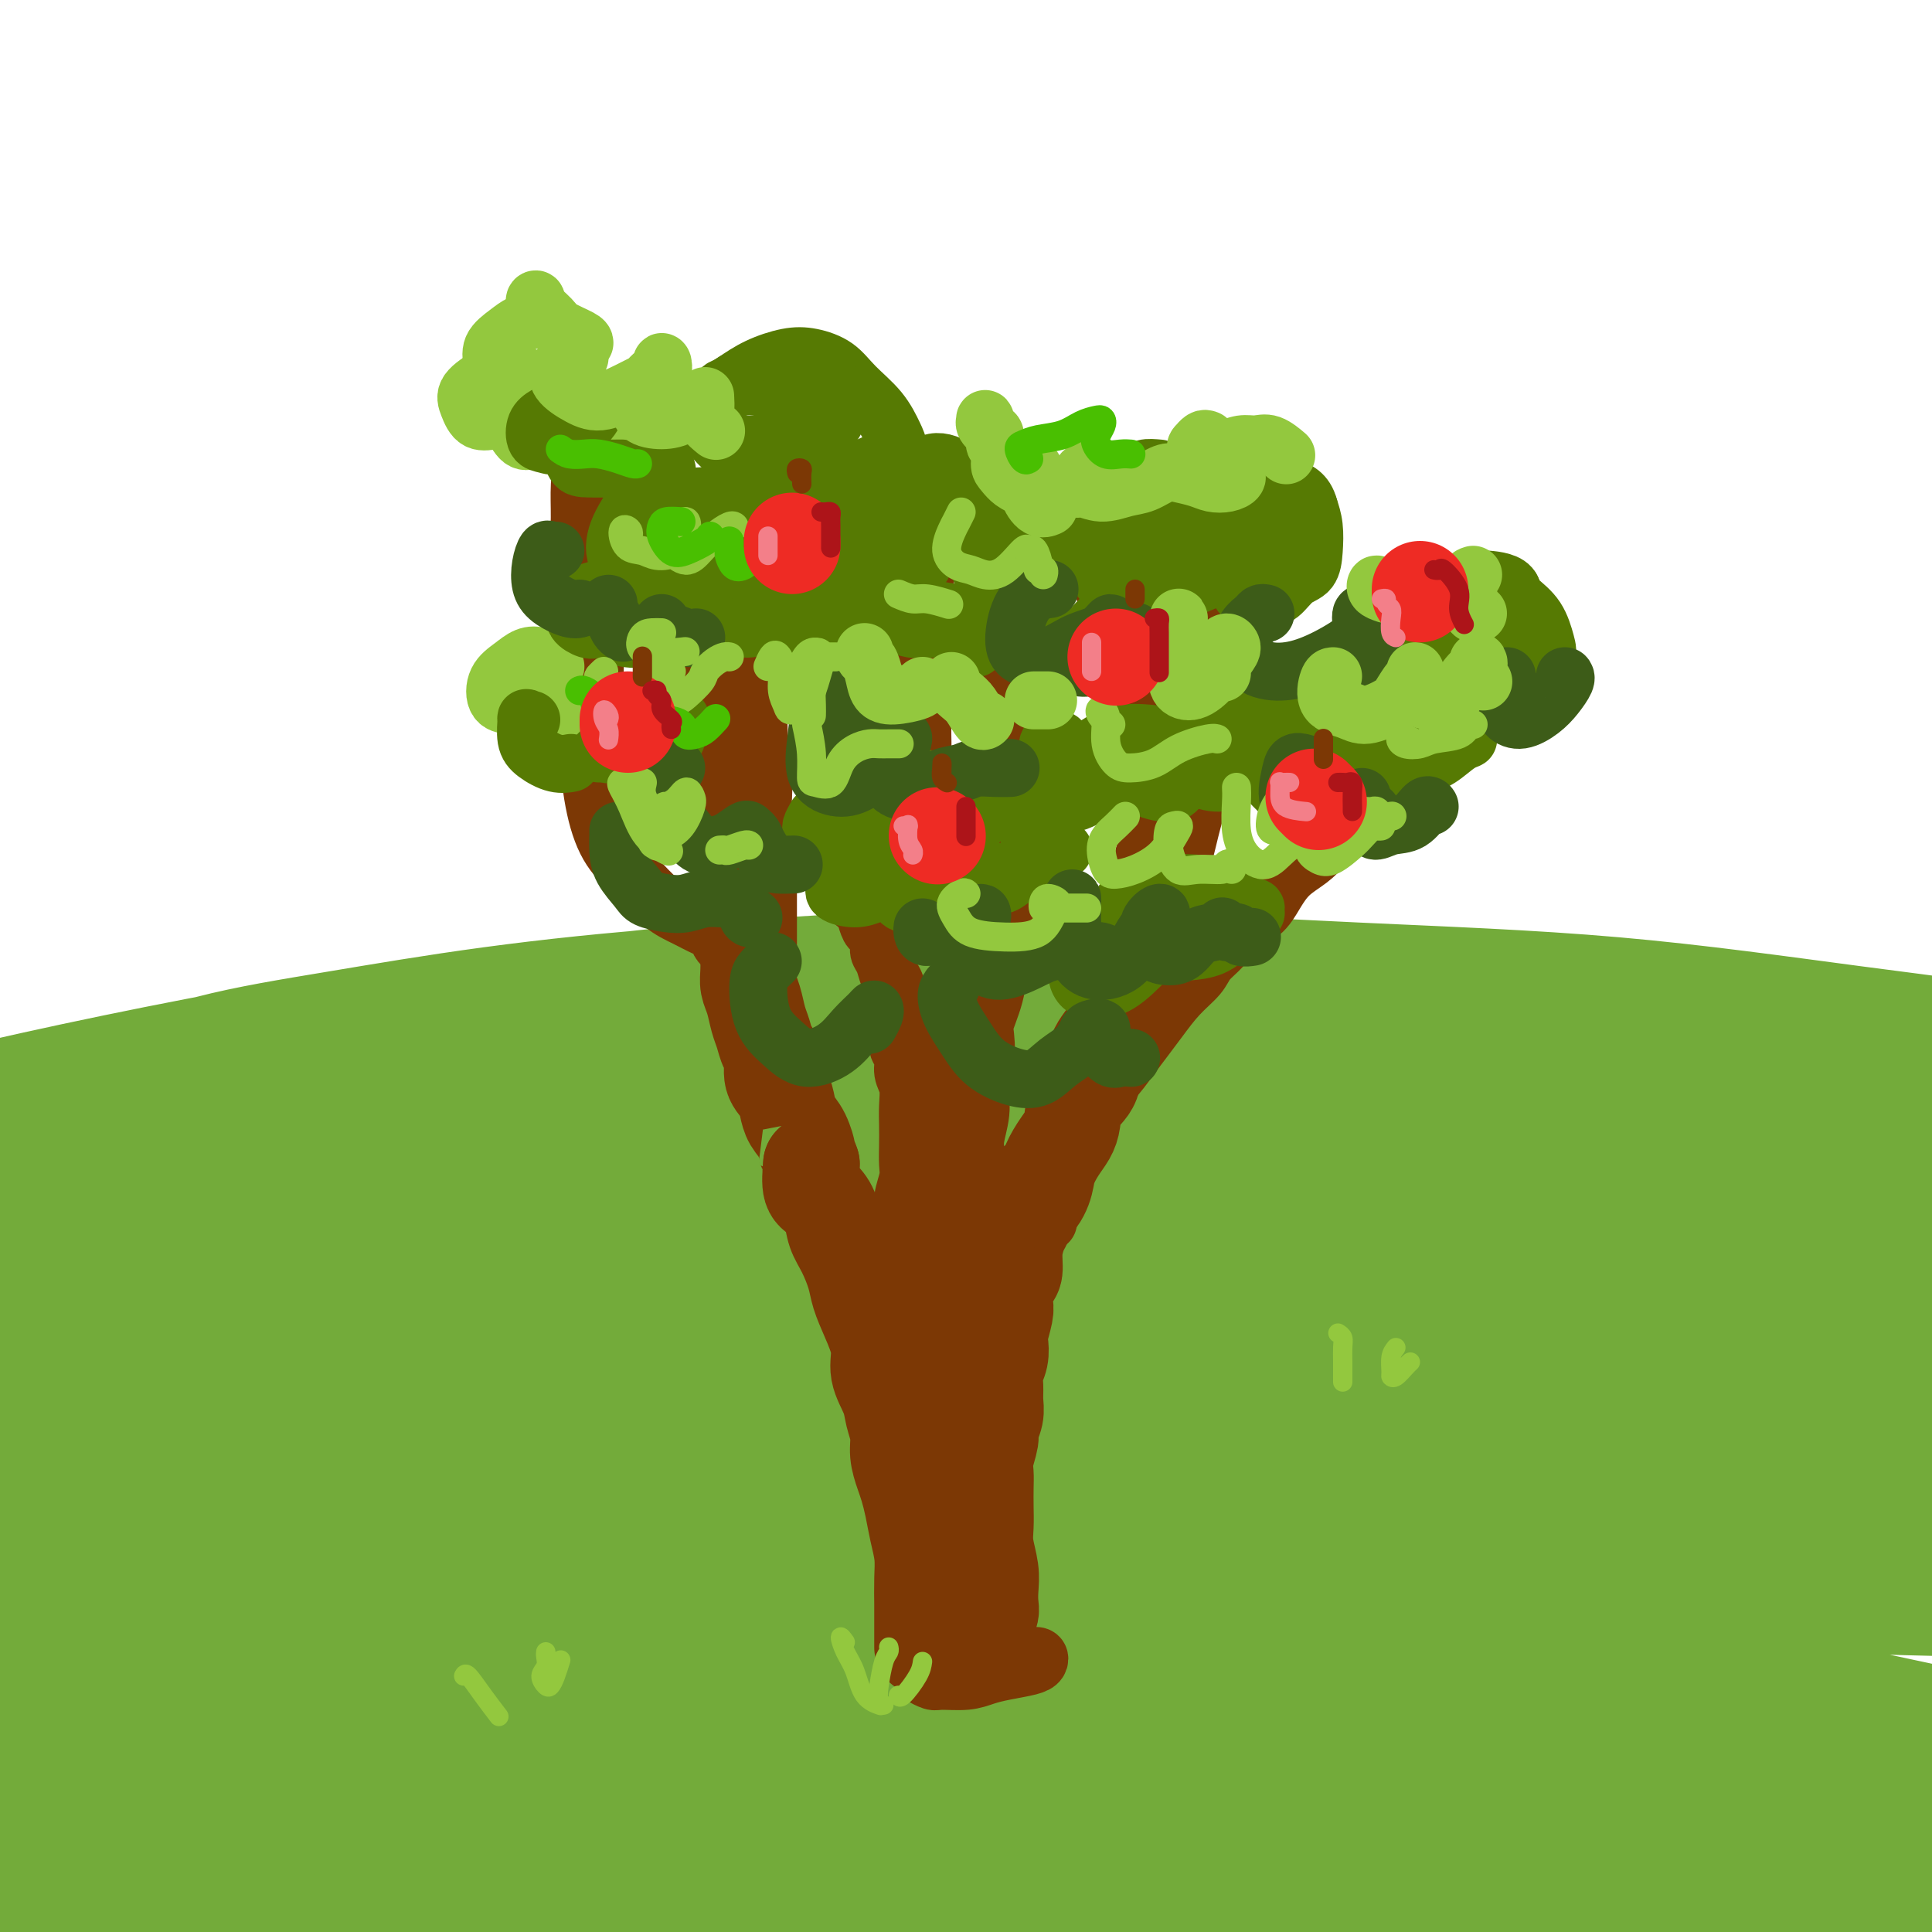 <svg viewBox='0 0 400 400' version='1.1' xmlns='http://www.w3.org/2000/svg' xmlns:xlink='http://www.w3.org/1999/xlink'><g fill='none' stroke='#73AB3A' stroke-width='28' stroke-linecap='round' stroke-linejoin='round'><path d='M9,237c0.892,-1.192 1.785,-2.383 4,-4c2.215,-1.617 5.754,-3.658 11,-6c5.246,-2.342 12.201,-4.984 20,-7c7.799,-2.016 16.442,-3.407 26,-5c9.558,-1.593 20.032,-3.388 32,-5c11.968,-1.612 25.429,-3.042 39,-4c13.571,-0.958 27.251,-1.443 42,-2c14.749,-0.557 30.568,-1.184 47,-1c16.432,0.184 33.477,1.179 51,2c17.523,0.821 35.523,1.469 53,3c17.477,1.531 34.430,3.947 50,6c15.570,2.053 29.755,3.745 42,6c12.245,2.255 22.549,5.074 30,7c7.451,1.926 12.050,2.959 15,4c2.950,1.041 4.252,2.089 3,2c-1.252,-0.089 -5.057,-1.315 -12,-3c-6.943,-1.685 -17.023,-3.830 -29,-6c-11.977,-2.170 -25.852,-4.365 -42,-7c-16.148,-2.635 -34.570,-5.709 -57,-8c-22.430,-2.291 -48.870,-3.799 -75,-5c-26.130,-1.201 -51.952,-2.094 -79,-1c-27.048,1.094 -55.324,4.174 -82,8c-26.676,3.826 -51.752,8.397 -74,13c-22.248,4.603 -41.668,9.236 -55,13c-13.332,3.764 -20.576,6.657 -23,8c-2.424,1.343 -0.028,1.135 5,1c5.028,-0.135 12.688,-0.198 24,-2c11.312,-1.802 26.277,-5.342 44,-9c17.723,-3.658 38.204,-7.434 61,-11c22.796,-3.566 47.907,-6.922 75,-9c27.093,-2.078 56.170,-2.880 83,-2c26.830,0.880 51.415,3.440 76,6'/><path d='M314,219c23.189,2.275 43.162,4.961 60,8c16.838,3.039 30.542,6.431 40,9c9.458,2.569 14.671,4.315 17,6c2.329,1.685 1.773,3.308 -3,4c-4.773,0.692 -13.764,0.453 -27,0c-13.236,-0.453 -30.718,-1.120 -51,-2c-20.282,-0.880 -43.364,-1.973 -70,-3c-26.636,-1.027 -56.826,-1.988 -89,-2c-32.174,-0.012 -66.333,0.926 -97,3c-30.667,2.074 -57.842,5.284 -81,9c-23.158,3.716 -42.298,7.939 -55,11c-12.702,3.061 -18.966,4.960 -21,6c-2.034,1.040 0.163,1.223 7,0c6.837,-1.223 18.314,-3.850 34,-7c15.686,-3.150 35.580,-6.821 57,-11c21.420,-4.179 44.367,-8.866 72,-12c27.633,-3.134 59.954,-4.715 91,-5c31.046,-0.285 60.818,0.727 89,3c28.182,2.273 54.775,5.807 78,10c23.225,4.193 43.080,9.043 58,13c14.920,3.957 24.903,7.019 30,9c5.097,1.981 5.309,2.879 1,3c-4.309,0.121 -13.137,-0.535 -28,-2c-14.863,-1.465 -35.759,-3.738 -59,-6c-23.241,-2.262 -48.825,-4.514 -80,-6c-31.175,-1.486 -67.939,-2.208 -105,-1c-37.061,1.208 -74.417,4.346 -108,9c-33.583,4.654 -63.393,10.825 -86,16c-22.607,5.175 -38.009,9.355 -46,12c-7.991,2.645 -8.569,3.756 -3,3c5.569,-0.756 17.284,-3.378 29,-6'/><path d='M-32,290c13.985,-2.929 34.446,-7.252 58,-12c23.554,-4.748 50.200,-9.921 80,-13c29.800,-3.079 62.755,-4.064 94,-4c31.245,0.064 60.779,1.178 89,4c28.221,2.822 55.129,7.352 77,11c21.871,3.648 38.707,6.414 50,9c11.293,2.586 17.045,4.993 19,6c1.955,1.007 0.114,0.613 -9,-1c-9.114,-1.613 -25.500,-4.444 -46,-7c-20.500,-2.556 -45.113,-4.837 -74,-7c-28.887,-2.163 -62.048,-4.207 -97,-4c-34.952,0.207 -71.696,2.665 -107,7c-35.304,4.335 -69.169,10.549 -95,16c-25.831,5.451 -43.630,10.141 -53,13c-9.370,2.859 -10.313,3.888 -5,3c5.313,-0.888 16.880,-3.692 34,-7c17.120,-3.308 39.792,-7.119 65,-11c25.208,-3.881 52.951,-7.833 84,-10c31.049,-2.167 65.405,-2.548 98,-2c32.595,0.548 63.430,2.027 92,5c28.570,2.973 54.874,7.441 76,12c21.126,4.559 37.072,9.209 46,12c8.928,2.791 10.837,3.723 7,4c-3.837,0.277 -13.420,-0.102 -30,-2c-16.580,-1.898 -40.158,-5.314 -68,-8c-27.842,-2.686 -59.949,-4.643 -96,-5c-36.051,-0.357 -76.047,0.885 -114,4c-37.953,3.115 -73.864,8.103 -103,13c-29.136,4.897 -51.498,9.703 -65,13c-13.502,3.297 -18.143,5.085 -17,6c1.143,0.915 8.072,0.958 15,1'/><path d='M-27,336c9.619,-0.820 26.168,-3.370 46,-7c19.832,-3.630 42.948,-8.340 69,-12c26.052,-3.660 55.038,-6.270 85,-8c29.962,-1.730 60.898,-2.579 89,-2c28.102,0.579 53.369,2.585 76,5c22.631,2.415 42.625,5.239 57,8c14.375,2.761 23.130,5.457 27,7c3.870,1.543 2.855,1.931 -5,2c-7.855,0.069 -22.549,-0.181 -42,-1c-19.451,-0.819 -43.660,-2.207 -71,-3c-27.340,-0.793 -57.813,-0.992 -92,1c-34.187,1.992 -72.090,6.174 -106,11c-33.910,4.826 -63.827,10.294 -86,15c-22.173,4.706 -36.600,8.649 -43,11c-6.400,2.351 -4.772,3.110 1,3c5.772,-0.110 15.687,-1.089 32,-4c16.313,-2.911 39.023,-7.754 63,-12c23.977,-4.246 49.219,-7.894 78,-10c28.781,-2.106 61.099,-2.668 91,-2c29.901,0.668 57.384,2.566 82,6c24.616,3.434 46.366,8.403 63,12c16.634,3.597 28.152,5.821 34,8c5.848,2.179 6.027,4.313 2,5c-4.027,0.687 -12.261,-0.073 -27,-1c-14.739,-0.927 -35.983,-2.020 -59,-4c-23.017,-1.980 -47.807,-4.846 -79,-6c-31.193,-1.154 -68.789,-0.597 -105,2c-36.211,2.597 -71.036,7.232 -102,13c-30.964,5.768 -58.067,12.668 -77,18c-18.933,5.332 -29.695,9.095 -33,11c-3.305,1.905 0.848,1.953 5,2'/><path d='M-54,404c7.304,-1.201 23.063,-5.205 44,-10c20.937,-4.795 47.052,-10.383 77,-15c29.948,-4.617 63.731,-8.264 98,-10c34.269,-1.736 69.026,-1.560 102,1c32.974,2.560 64.165,7.503 91,12c26.835,4.497 49.315,8.549 66,13c16.685,4.451 27.575,9.301 33,12c5.425,2.699 5.385,3.247 0,3c-5.385,-0.247 -16.115,-1.289 -33,-3c-16.885,-1.711 -39.925,-4.090 -64,-7c-24.075,-2.910 -49.185,-6.350 -80,-8c-30.815,-1.650 -67.334,-1.509 -102,0c-34.666,1.509 -67.478,4.385 -98,9c-30.522,4.615 -58.755,10.968 -81,16c-22.245,5.032 -38.501,8.745 -47,11c-8.499,2.255 -9.242,3.054 -6,2c3.242,-1.054 10.467,-3.961 24,-8c13.533,-4.039 33.374,-9.212 56,-14c22.626,-4.788 48.036,-9.192 77,-13c28.964,-3.808 61.482,-7.020 93,-8c31.518,-0.980 62.036,0.273 91,2c28.964,1.727 56.375,3.930 81,7c24.625,3.070 46.463,7.009 64,11c17.537,3.991 30.772,8.035 38,10c7.228,1.965 8.448,1.850 8,2c-0.448,0.150 -2.563,0.566 -12,0c-9.437,-0.566 -26.194,-2.113 -46,-4c-19.806,-1.887 -42.659,-4.114 -69,-6c-26.341,-1.886 -56.169,-3.431 -89,-4c-32.831,-0.569 -68.666,-0.163 -103,2c-34.334,2.163 -67.167,6.081 -100,10'/><path d='M59,417c-31.125,4.444 -58.937,10.553 -77,14c-18.063,3.447 -26.377,4.230 -26,3c0.377,-1.230 9.443,-4.473 26,-10c16.557,-5.527 40.603,-13.337 74,-20c33.397,-6.663 76.145,-12.178 99,-15c22.855,-2.822 25.816,-2.949 27,-3c1.184,-0.051 0.592,-0.025 0,0'/></g>
<g fill='none' stroke='#7C3805' stroke-width='20' stroke-linecap='round' stroke-linejoin='round'><path d='M191,338c0.000,0.356 0.000,0.712 0,1c-0.000,0.288 -0.000,0.508 0,1c0.000,0.492 0.000,1.256 0,1c-0.000,-0.256 -0.000,-1.534 0,-2c0.000,-0.466 0.001,-0.122 0,-1c-0.001,-0.878 -0.003,-2.978 0,-4c0.003,-1.022 0.012,-0.965 0,-2c-0.012,-1.035 -0.045,-3.162 0,-5c0.045,-1.838 0.167,-3.387 0,-5c-0.167,-1.613 -0.623,-3.292 -1,-5c-0.377,-1.708 -0.674,-3.447 -1,-5c-0.326,-1.553 -0.679,-2.922 -1,-4c-0.321,-1.078 -0.609,-1.865 -1,-3c-0.391,-1.135 -0.883,-2.617 -1,-4c-0.117,-1.383 0.142,-2.668 0,-4c-0.142,-1.332 -0.685,-2.711 -1,-4c-0.315,-1.289 -0.403,-2.487 -1,-4c-0.597,-1.513 -1.703,-3.341 -2,-5c-0.297,-1.659 0.216,-3.150 0,-5c-0.216,-1.850 -1.161,-4.059 -2,-6c-0.839,-1.941 -1.572,-3.615 -2,-5c-0.428,-1.385 -0.551,-2.483 -1,-4c-0.449,-1.517 -1.224,-3.454 -2,-5c-0.776,-1.546 -1.553,-2.702 -2,-4c-0.447,-1.298 -0.563,-2.740 -1,-4c-0.437,-1.260 -1.195,-2.339 -2,-3c-0.805,-0.661 -1.659,-0.903 -2,-2c-0.341,-1.097 -0.171,-3.048 0,-5'/><path d='M168,241c-2.360,-6.415 -1.261,-3.451 -1,-3c0.261,0.451 -0.316,-1.610 -1,-3c-0.684,-1.390 -1.475,-2.109 -2,-3c-0.525,-0.891 -0.785,-1.953 -1,-3c-0.215,-1.047 -0.386,-2.080 -1,-3c-0.614,-0.920 -1.670,-1.729 -2,-3c-0.330,-1.271 0.067,-3.005 0,-4c-0.067,-0.995 -0.596,-1.253 -1,-2c-0.404,-0.747 -0.683,-1.984 -1,-3c-0.317,-1.016 -0.673,-1.812 -1,-3c-0.327,-1.188 -0.623,-2.769 -1,-4c-0.377,-1.231 -0.833,-2.114 -1,-3c-0.167,-0.886 -0.045,-1.776 0,-3c0.045,-1.224 0.012,-2.781 0,-4c-0.012,-1.219 -0.003,-2.100 0,-3c0.003,-0.900 0.001,-1.818 0,-3c-0.001,-1.182 0.001,-2.626 0,-4c-0.001,-1.374 -0.004,-2.676 0,-4c0.004,-1.324 0.016,-2.668 0,-4c-0.016,-1.332 -0.061,-2.652 0,-4c0.061,-1.348 0.226,-2.723 0,-4c-0.226,-1.277 -0.844,-2.456 -1,-4c-0.156,-1.544 0.152,-3.451 0,-5c-0.152,-1.549 -0.762,-2.738 -1,-4c-0.238,-1.262 -0.103,-2.595 0,-4c0.103,-1.405 0.173,-2.881 0,-4c-0.173,-1.119 -0.591,-1.880 -1,-3c-0.409,-1.120 -0.811,-2.599 -1,-4c-0.189,-1.401 -0.166,-2.723 0,-4c0.166,-1.277 0.476,-2.508 1,-4c0.524,-1.492 1.262,-3.246 2,-5'/><path d='M154,130c0.572,-2.881 0.503,-3.583 1,-5c0.497,-1.417 1.559,-3.550 2,-5c0.441,-1.450 0.262,-2.217 0,-3c-0.262,-0.783 -0.606,-1.581 -1,-2c-0.394,-0.419 -0.837,-0.459 -1,-1c-0.163,-0.541 -0.047,-1.583 0,-2c0.047,-0.417 0.023,-0.208 0,0'/><path d='M195,325c-0.000,0.296 -0.000,0.593 0,0c0.000,-0.593 0.000,-2.075 0,-3c-0.000,-0.925 -0.000,-1.294 0,-2c0.000,-0.706 0.000,-1.749 0,-3c-0.000,-1.251 -0.000,-2.712 0,-4c0.000,-1.288 0.000,-2.405 0,-4c-0.000,-1.595 -0.001,-3.668 0,-6c0.001,-2.332 0.004,-4.923 0,-7c-0.004,-2.077 -0.015,-3.640 0,-5c0.015,-1.360 0.057,-2.516 0,-4c-0.057,-1.484 -0.211,-3.296 0,-5c0.211,-1.704 0.788,-3.298 1,-5c0.212,-1.702 0.061,-3.510 0,-5c-0.061,-1.490 -0.030,-2.660 0,-4c0.030,-1.340 0.060,-2.850 0,-4c-0.060,-1.150 -0.208,-1.942 0,-3c0.208,-1.058 0.774,-2.383 1,-4c0.226,-1.617 0.112,-3.526 0,-5c-0.112,-1.474 -0.222,-2.512 0,-4c0.222,-1.488 0.777,-3.426 1,-5c0.223,-1.574 0.116,-2.785 0,-4c-0.116,-1.215 -0.241,-2.433 0,-4c0.241,-1.567 0.847,-3.484 1,-5c0.153,-1.516 -0.148,-2.630 0,-4c0.148,-1.370 0.746,-2.995 1,-5c0.254,-2.005 0.163,-4.391 0,-6c-0.163,-1.609 -0.398,-2.443 0,-4c0.398,-1.557 1.430,-3.837 2,-6c0.570,-2.163 0.679,-4.209 1,-6c0.321,-1.791 0.856,-3.328 1,-5c0.144,-1.672 -0.102,-3.478 0,-5c0.102,-1.522 0.551,-2.761 1,-4'/><path d='M205,185c1.630,-12.306 1.207,-5.069 1,-3c-0.207,2.069 -0.196,-1.028 0,-3c0.196,-1.972 0.577,-2.820 1,-4c0.423,-1.180 0.888,-2.693 1,-4c0.112,-1.307 -0.129,-2.408 0,-4c0.129,-1.592 0.627,-3.674 1,-5c0.373,-1.326 0.622,-1.895 1,-3c0.378,-1.105 0.886,-2.747 1,-4c0.114,-1.253 -0.167,-2.116 0,-3c0.167,-0.884 0.780,-1.788 1,-3c0.220,-1.212 0.045,-2.730 0,-4c-0.045,-1.270 0.041,-2.291 0,-3c-0.041,-0.709 -0.207,-1.104 0,-2c0.207,-0.896 0.787,-2.292 1,-3c0.213,-0.708 0.057,-0.729 0,-1c-0.057,-0.271 -0.016,-0.792 0,-1c0.016,-0.208 0.008,-0.104 0,0'/><path d='M204,340c0.002,-0.297 0.004,-0.593 0,-1c-0.004,-0.407 -0.015,-0.923 0,-1c0.015,-0.077 0.056,0.286 0,0c-0.056,-0.286 -0.210,-1.222 0,-2c0.210,-0.778 0.785,-1.397 1,-2c0.215,-0.603 0.072,-1.189 0,-2c-0.072,-0.811 -0.072,-1.847 0,-3c0.072,-1.153 0.215,-2.423 0,-4c-0.215,-1.577 -0.789,-3.461 -1,-5c-0.211,-1.539 -0.058,-2.731 0,-4c0.058,-1.269 0.019,-2.613 0,-4c-0.019,-1.387 -0.020,-2.818 0,-4c0.020,-1.182 0.062,-2.115 0,-3c-0.062,-0.885 -0.227,-1.720 0,-3c0.227,-1.280 0.846,-3.003 1,-4c0.154,-0.997 -0.156,-1.267 0,-2c0.156,-0.733 0.777,-1.928 1,-3c0.223,-1.072 0.046,-2.021 0,-3c-0.046,-0.979 0.039,-1.989 0,-3c-0.039,-1.011 -0.203,-2.021 0,-3c0.203,-0.979 0.773,-1.925 1,-3c0.227,-1.075 0.113,-2.279 0,-3c-0.113,-0.721 -0.224,-0.960 0,-2c0.224,-1.040 0.782,-2.882 1,-4c0.218,-1.118 0.096,-1.512 0,-2c-0.096,-0.488 -0.166,-1.069 0,-2c0.166,-0.931 0.569,-2.213 1,-3c0.431,-0.787 0.889,-1.081 1,-2c0.111,-0.919 -0.125,-2.463 0,-4c0.125,-1.537 0.611,-3.068 1,-4c0.389,-0.932 0.683,-1.266 1,-2c0.317,-0.734 0.659,-1.867 1,-3'/><path d='M213,250c1.507,-8.427 0.775,-3.493 1,-2c0.225,1.493 1.409,-0.455 2,-2c0.591,-1.545 0.590,-2.685 1,-4c0.410,-1.315 1.231,-2.803 2,-4c0.769,-1.197 1.485,-2.101 2,-3c0.515,-0.899 0.828,-1.792 1,-3c0.172,-1.208 0.202,-2.731 1,-4c0.798,-1.269 2.363,-2.285 3,-4c0.637,-1.715 0.345,-4.130 1,-6c0.655,-1.870 2.256,-3.193 3,-5c0.744,-1.807 0.632,-4.096 1,-6c0.368,-1.904 1.216,-3.422 2,-5c0.784,-1.578 1.506,-3.216 2,-5c0.494,-1.784 0.762,-3.716 1,-5c0.238,-1.284 0.445,-1.922 1,-3c0.555,-1.078 1.458,-2.598 2,-4c0.542,-1.402 0.723,-2.686 1,-4c0.277,-1.314 0.649,-2.657 1,-4c0.351,-1.343 0.682,-2.684 1,-4c0.318,-1.316 0.624,-2.606 1,-4c0.376,-1.394 0.823,-2.890 1,-4c0.177,-1.110 0.085,-1.832 0,-3c-0.085,-1.168 -0.164,-2.781 0,-4c0.164,-1.219 0.569,-2.045 1,-3c0.431,-0.955 0.886,-2.038 1,-3c0.114,-0.962 -0.113,-1.801 0,-3c0.113,-1.199 0.566,-2.758 1,-4c0.434,-1.242 0.848,-2.168 1,-3c0.152,-0.832 0.041,-1.570 0,-2c-0.041,-0.430 -0.012,-0.551 0,-1c0.012,-0.449 0.006,-1.224 0,-2'/><path d='M248,137c1.635,-7.652 1.222,-2.783 1,-1c-0.222,1.783 -0.252,0.480 0,0c0.252,-0.480 0.786,-0.137 1,0c0.214,0.137 0.107,0.069 0,0'/></g>
<g fill='none' stroke='#7C3805' stroke-width='12' stroke-linecap='round' stroke-linejoin='round'><path d='M217,252c-0.002,0.610 -0.005,1.220 0,1c0.005,-0.220 0.017,-1.270 0,-2c-0.017,-0.730 -0.063,-1.140 0,-2c0.063,-0.860 0.235,-2.171 1,-4c0.765,-1.829 2.123,-4.176 3,-6c0.877,-1.824 1.274,-3.124 2,-5c0.726,-1.876 1.782,-4.328 3,-6c1.218,-1.672 2.597,-2.565 4,-4c1.403,-1.435 2.831,-3.413 4,-5c1.169,-1.587 2.080,-2.784 3,-4c0.920,-1.216 1.850,-2.450 3,-4c1.150,-1.550 2.521,-3.416 4,-5c1.479,-1.584 3.066,-2.886 4,-4c0.934,-1.114 1.216,-2.040 2,-3c0.784,-0.960 2.072,-1.954 3,-3c0.928,-1.046 1.496,-2.146 2,-3c0.504,-0.854 0.942,-1.463 2,-2c1.058,-0.537 2.735,-1.000 4,-2c1.265,-1.000 2.119,-2.535 3,-4c0.881,-1.465 1.791,-2.860 3,-4c1.209,-1.140 2.718,-2.027 4,-3c1.282,-0.973 2.338,-2.033 3,-3c0.662,-0.967 0.929,-1.839 2,-3c1.071,-1.161 2.947,-2.609 4,-4c1.053,-1.391 1.282,-2.723 2,-4c0.718,-1.277 1.924,-2.498 3,-4c1.076,-1.502 2.022,-3.286 3,-5c0.978,-1.714 1.989,-3.357 3,-5'/><path d='M291,150c2.045,-3.542 1.659,-3.396 2,-4c0.341,-0.604 1.411,-1.958 2,-3c0.589,-1.042 0.697,-1.771 1,-3c0.303,-1.229 0.799,-2.956 1,-4c0.201,-1.044 0.105,-1.403 0,-2c-0.105,-0.597 -0.221,-1.430 0,-2c0.221,-0.570 0.777,-0.877 1,-1c0.223,-0.123 0.111,-0.061 0,0'/><path d='M200,196c0.087,-0.239 0.174,-0.478 0,-1c-0.174,-0.522 -0.610,-1.327 -1,-2c-0.390,-0.673 -0.734,-1.214 -1,-2c-0.266,-0.786 -0.452,-1.818 -1,-3c-0.548,-1.182 -1.457,-2.513 -2,-4c-0.543,-1.487 -0.720,-3.131 -1,-5c-0.280,-1.869 -0.664,-3.963 -1,-6c-0.336,-2.037 -0.624,-4.016 -1,-6c-0.376,-1.984 -0.841,-3.973 -1,-6c-0.159,-2.027 -0.014,-4.091 0,-6c0.014,-1.909 -0.103,-3.663 0,-5c0.103,-1.337 0.427,-2.257 0,-4c-0.427,-1.743 -1.605,-4.310 -2,-6c-0.395,-1.690 -0.008,-2.504 0,-4c0.008,-1.496 -0.362,-3.673 0,-6c0.362,-2.327 1.456,-4.803 2,-7c0.544,-2.197 0.538,-4.115 1,-6c0.462,-1.885 1.394,-3.738 2,-6c0.606,-2.262 0.888,-4.932 1,-6c0.112,-1.068 0.056,-0.534 0,0'/><path d='M183,265c-0.122,-0.297 -0.244,-0.594 0,-1c0.244,-0.406 0.854,-0.919 1,-1c0.146,-0.081 -0.172,0.272 0,0c0.172,-0.272 0.835,-1.168 1,-2c0.165,-0.832 -0.167,-1.600 0,-2c0.167,-0.400 0.833,-0.432 1,-1c0.167,-0.568 -0.166,-1.673 0,-3c0.166,-1.327 0.829,-2.875 1,-4c0.171,-1.125 -0.150,-1.826 0,-3c0.150,-1.174 0.772,-2.820 1,-4c0.228,-1.180 0.062,-1.894 0,-3c-0.062,-1.106 -0.021,-2.602 0,-4c0.021,-1.398 0.021,-2.696 0,-4c-0.021,-1.304 -0.062,-2.614 0,-4c0.062,-1.386 0.227,-2.846 0,-4c-0.227,-1.154 -0.845,-2.000 -1,-3c-0.155,-1.000 0.155,-2.154 0,-3c-0.155,-0.846 -0.774,-1.386 -1,-2c-0.226,-0.614 -0.060,-1.304 0,-2c0.060,-0.696 0.013,-1.399 0,-2c-0.013,-0.601 0.008,-1.101 0,-2c-0.008,-0.899 -0.043,-2.198 0,-3c0.043,-0.802 0.165,-1.107 0,-2c-0.165,-0.893 -0.618,-2.374 -1,-3c-0.382,-0.626 -0.694,-0.395 -1,-1c-0.306,-0.605 -0.607,-2.044 -1,-3c-0.393,-0.956 -0.879,-1.427 -1,-2c-0.121,-0.573 0.122,-1.246 0,-2c-0.122,-0.754 -0.610,-1.588 -1,-2c-0.390,-0.412 -0.683,-0.404 -1,-1c-0.317,-0.596 -0.659,-1.798 -1,-3'/><path d='M179,189c-1.858,-5.868 -2.003,-2.536 -2,-2c0.003,0.536 0.155,-1.722 0,-3c-0.155,-1.278 -0.616,-1.576 -1,-2c-0.384,-0.424 -0.691,-0.974 -1,-2c-0.309,-1.026 -0.619,-2.529 -1,-4c-0.381,-1.471 -0.833,-2.912 -1,-4c-0.167,-1.088 -0.047,-1.824 0,-3c0.047,-1.176 0.023,-2.790 0,-4c-0.023,-1.210 -0.044,-2.014 0,-3c0.044,-0.986 0.155,-2.155 0,-3c-0.155,-0.845 -0.575,-1.366 -1,-2c-0.425,-0.634 -0.856,-1.381 -1,-2c-0.144,-0.619 -0.000,-1.109 0,-2c0.000,-0.891 -0.144,-2.182 0,-3c0.144,-0.818 0.574,-1.163 1,-2c0.426,-0.837 0.846,-2.166 1,-3c0.154,-0.834 0.041,-1.172 0,-2c-0.041,-0.828 -0.012,-2.146 0,-3c0.012,-0.854 0.006,-1.245 0,-2c-0.006,-0.755 -0.013,-1.874 0,-3c0.013,-1.126 0.045,-2.261 0,-3c-0.045,-0.739 -0.166,-1.084 -1,-2c-0.834,-0.916 -2.381,-2.405 -3,-3c-0.619,-0.595 -0.309,-0.298 0,0'/><path d='M150,196c-0.346,-0.214 -0.691,-0.428 -1,-1c-0.309,-0.572 -0.581,-1.502 -1,-2c-0.419,-0.498 -0.986,-0.562 -2,-1c-1.014,-0.438 -2.474,-1.248 -4,-2c-1.526,-0.752 -3.118,-1.445 -5,-3c-1.882,-1.555 -4.056,-3.973 -6,-6c-1.944,-2.027 -3.659,-3.664 -5,-6c-1.341,-2.336 -2.309,-5.370 -3,-9c-0.691,-3.630 -1.107,-7.854 -1,-12c0.107,-4.146 0.736,-8.214 1,-12c0.264,-3.786 0.161,-7.291 0,-10c-0.161,-2.709 -0.382,-4.620 -1,-7c-0.618,-2.380 -1.633,-5.227 -2,-8c-0.367,-2.773 -0.087,-5.472 0,-8c0.087,-2.528 -0.018,-4.884 0,-7c0.018,-2.116 0.159,-3.993 1,-6c0.841,-2.007 2.383,-4.145 3,-5c0.617,-0.855 0.308,-0.428 0,0'/><path d='M236,170c-0.414,-1.051 -0.827,-2.103 -1,-3c-0.173,-0.897 -0.105,-1.641 0,-3c0.105,-1.359 0.247,-3.333 0,-6c-0.247,-2.667 -0.883,-6.028 -1,-9c-0.117,-2.972 0.284,-5.557 0,-8c-0.284,-2.443 -1.253,-4.746 -2,-7c-0.747,-2.254 -1.272,-4.460 -2,-7c-0.728,-2.540 -1.657,-5.415 -2,-7c-0.343,-1.585 -0.098,-1.882 0,-2c0.098,-0.118 0.049,-0.059 0,0'/><path d='M195,345c-0.343,0.022 -0.686,0.043 -1,0c-0.314,-0.043 -0.599,-0.151 -1,0c-0.401,0.151 -0.917,0.562 -1,1c-0.083,0.438 0.266,0.903 0,1c-0.266,0.097 -1.149,-0.173 -1,0c0.149,0.173 1.329,0.790 2,1c0.671,0.210 0.834,0.015 2,0c1.166,-0.015 3.335,0.151 5,0c1.665,-0.151 2.825,-0.618 4,-1c1.175,-0.382 2.364,-0.677 4,-1c1.636,-0.323 3.719,-0.672 5,-1c1.281,-0.328 1.760,-0.635 2,-1c0.240,-0.365 0.241,-0.788 0,-1c-0.241,-0.212 -0.725,-0.215 -2,0c-1.275,0.215 -3.341,0.647 -5,1c-1.659,0.353 -2.910,0.629 -4,1c-1.090,0.371 -2.018,0.839 -3,1c-0.982,0.161 -2.019,0.015 -3,0c-0.981,-0.015 -1.906,0.101 -3,0c-1.094,-0.101 -2.356,-0.419 -3,-1c-0.644,-0.581 -0.670,-1.424 -1,-2c-0.330,-0.576 -0.965,-0.886 -1,-1c-0.035,-0.114 0.529,-0.031 1,0c0.471,0.031 0.849,0.009 1,0c0.151,-0.009 0.076,-0.004 0,0'/></g>
<g fill='none' stroke='#93C83E' stroke-width='4' stroke-linecap='round' stroke-linejoin='round'><path d='M175,340c-0.485,-0.677 -0.970,-1.355 -1,-1c-0.030,0.355 0.395,1.741 1,3c0.605,1.259 1.389,2.389 2,4c0.611,1.611 1.049,3.703 2,5c0.951,1.297 2.415,1.799 3,2c0.585,0.201 0.293,0.100 0,0'/><path d='M184,341c0.085,0.326 0.170,0.651 0,1c-0.170,0.349 -0.595,0.721 -1,2c-0.405,1.279 -0.789,3.467 -1,5c-0.211,1.533 -0.249,2.413 0,3c0.249,0.587 0.785,0.882 1,1c0.215,0.118 0.107,0.059 0,0'/><path d='M191,344c-0.113,0.815 -0.226,1.631 -1,3c-0.774,1.369 -2.208,3.292 -3,4c-0.792,0.708 -0.940,0.202 -1,0c-0.060,-0.202 -0.030,-0.101 0,0'/><path d='M96,347c0.173,-0.333 0.345,-0.667 1,0c0.655,0.667 1.792,2.333 3,4c1.208,1.667 2.488,3.333 3,4c0.512,0.667 0.256,0.333 0,0'/><path d='M113,342c-0.037,0.241 -0.073,0.483 0,1c0.073,0.517 0.257,1.311 0,2c-0.257,0.689 -0.955,1.273 -1,2c-0.045,0.727 0.563,1.595 1,2c0.438,0.405 0.705,0.346 1,0c0.295,-0.346 0.618,-0.978 1,-2c0.382,-1.022 0.823,-2.435 1,-3c0.177,-0.565 0.088,-0.283 0,0'/><path d='M277,276c0.423,0.262 0.845,0.524 1,1c0.155,0.476 0.041,1.164 0,2c-0.041,0.836 -0.011,1.818 0,3c0.011,1.182 0.003,2.564 0,3c-0.003,0.436 -0.001,-0.075 0,0c0.001,0.075 0.000,0.736 0,1c-0.000,0.264 -0.000,0.132 0,0'/><path d='M289,279c-0.427,0.532 -0.854,1.064 -1,2c-0.146,0.936 -0.011,2.275 0,3c0.011,0.725 -0.102,0.835 0,1c0.102,0.165 0.419,0.384 1,0c0.581,-0.384 1.426,-1.373 2,-2c0.574,-0.627 0.878,-0.894 1,-1c0.122,-0.106 0.061,-0.053 0,0'/></g>
<g fill='none' stroke='#93C83E' stroke-width='12' stroke-linecap='round' stroke-linejoin='round'><path d='M111,79c-0.482,-0.299 -0.964,-0.597 -2,-1c-1.036,-0.403 -2.627,-0.909 -4,-1c-1.373,-0.091 -2.529,0.235 -4,1c-1.471,0.765 -3.259,1.970 -4,3c-0.741,1.030 -0.436,1.884 0,3c0.436,1.116 1.002,2.493 2,3c0.998,0.507 2.428,0.145 3,0c0.572,-0.145 0.286,-0.072 0,0'/><path d='M108,85c-0.322,-0.220 -0.643,-0.441 -1,0c-0.357,0.441 -0.749,1.543 -1,2c-0.251,0.457 -0.361,0.270 0,1c0.361,0.730 1.192,2.378 2,3c0.808,0.622 1.593,0.218 3,0c1.407,-0.218 3.438,-0.252 5,-1c1.562,-0.748 2.657,-2.212 4,-3c1.343,-0.788 2.934,-0.899 4,-1c1.066,-0.101 1.607,-0.191 2,0c0.393,0.191 0.638,0.661 1,1c0.362,0.339 0.841,0.545 1,1c0.159,0.455 -0.004,1.159 0,1c0.004,-0.159 0.173,-1.181 1,-2c0.827,-0.819 2.313,-1.435 3,-2c0.687,-0.565 0.576,-1.079 1,-2c0.424,-0.921 1.383,-2.248 2,-3c0.617,-0.752 0.890,-0.929 1,-1c0.110,-0.071 0.055,-0.035 0,0'/><path d='M121,71c-0.006,-0.235 -0.012,-0.470 -1,-1c-0.988,-0.530 -2.958,-1.354 -4,-2c-1.042,-0.646 -1.154,-1.114 -2,-2c-0.846,-0.886 -2.424,-2.191 -3,-3c-0.576,-0.809 -0.151,-1.120 0,-1c0.151,0.120 0.027,0.673 0,1c-0.027,0.327 0.044,0.428 0,1c-0.044,0.572 -0.204,1.616 0,2c0.204,0.384 0.773,0.110 1,0c0.227,-0.110 0.114,-0.055 0,0'/><path d='M111,66c0.273,-0.071 0.546,-0.141 0,0c-0.546,0.141 -1.912,0.494 -3,1c-1.088,0.506 -1.900,1.167 -3,2c-1.100,0.833 -2.488,1.840 -3,3c-0.512,1.160 -0.146,2.474 0,3c0.146,0.526 0.073,0.263 0,0'/><path d='M115,138c-0.996,-0.801 -1.993,-1.602 -3,-2c-1.007,-0.398 -2.026,-0.394 -3,0c-0.974,0.394 -1.903,1.177 -3,2c-1.097,0.823 -2.360,1.685 -3,3c-0.640,1.315 -0.656,3.085 0,4c0.656,0.915 1.984,0.977 3,1c1.016,0.023 1.719,0.007 2,0c0.281,-0.007 0.141,-0.003 0,0'/><path d='M113,145c-0.138,1.510 -0.276,3.019 0,4c0.276,0.981 0.966,1.433 2,2c1.034,0.567 2.411,1.250 4,1c1.589,-0.250 3.390,-1.432 5,-2c1.610,-0.568 3.027,-0.520 4,-1c0.973,-0.480 1.500,-1.488 2,-2c0.500,-0.512 0.971,-0.530 1,0c0.029,0.530 -0.384,1.606 0,2c0.384,0.394 1.565,0.106 2,0c0.435,-0.106 0.124,-0.030 0,0c-0.124,0.030 -0.062,0.015 0,0'/></g>
<g fill='none' stroke='#567A03' stroke-width='12' stroke-linecap='round' stroke-linejoin='round'><path d='M110,149c-0.432,0.101 -0.864,0.203 -1,0c-0.136,-0.203 0.023,-0.709 0,0c-0.023,0.709 -0.230,2.635 0,4c0.230,1.365 0.897,2.170 2,3c1.103,0.830 2.643,1.685 4,2c1.357,0.315 2.531,0.090 3,0c0.469,-0.090 0.235,-0.045 0,0'/><path d='M124,156c0.285,-0.051 0.570,-0.102 1,0c0.430,0.102 1.005,0.356 2,0c0.995,-0.356 2.411,-1.323 4,-2c1.589,-0.677 3.350,-1.065 5,-2c1.650,-0.935 3.188,-2.419 4,-3c0.812,-0.581 0.897,-0.261 1,0c0.103,0.261 0.223,0.462 0,1c-0.223,0.538 -0.791,1.414 -1,2c-0.209,0.586 -0.060,0.882 0,1c0.060,0.118 0.030,0.059 0,0'/><path d='M124,122c0.321,-0.073 0.641,-0.146 0,0c-0.641,0.146 -2.245,0.511 -3,1c-0.755,0.489 -0.661,1.102 -1,2c-0.339,0.898 -1.112,2.081 -1,3c0.112,0.919 1.107,1.573 2,2c0.893,0.427 1.682,0.627 3,0c1.318,-0.627 3.163,-2.080 4,-3c0.837,-0.920 0.665,-1.307 1,-2c0.335,-0.693 1.178,-1.692 1,-2c-0.178,-0.308 -1.378,0.074 -2,0c-0.622,-0.074 -0.667,-0.606 -1,0c-0.333,0.606 -0.953,2.350 -1,4c-0.047,1.650 0.481,3.206 1,4c0.519,0.794 1.030,0.825 2,1c0.970,0.175 2.399,0.494 4,0c1.601,-0.494 3.372,-1.801 5,-3c1.628,-1.199 3.111,-2.290 4,-3c0.889,-0.710 1.184,-1.041 1,-1c-0.184,0.041 -0.848,0.452 -1,1c-0.152,0.548 0.208,1.232 0,2c-0.208,0.768 -0.984,1.618 -1,2c-0.016,0.382 0.726,0.295 1,0c0.274,-0.295 0.078,-0.799 0,-1c-0.078,-0.201 -0.039,-0.101 0,0'/><path d='M115,85c0.169,-0.075 0.338,-0.150 0,0c-0.338,0.150 -1.183,0.526 -2,1c-0.817,0.474 -1.607,1.045 -2,2c-0.393,0.955 -0.390,2.292 0,3c0.390,0.708 1.168,0.785 2,1c0.832,0.215 1.720,0.567 3,0c1.280,-0.567 2.953,-2.053 4,-3c1.047,-0.947 1.467,-1.357 2,-2c0.533,-0.643 1.178,-1.521 1,-2c-0.178,-0.479 -1.181,-0.559 -2,0c-0.819,0.559 -1.455,1.758 -2,3c-0.545,1.242 -1.000,2.529 -1,4c-0.000,1.471 0.454,3.126 1,4c0.546,0.874 1.186,0.966 3,1c1.814,0.034 4.804,0.010 6,0c1.196,-0.010 0.598,-0.005 0,0'/><path d='M165,110c-0.281,-0.017 -0.561,-0.033 -1,0c-0.439,0.033 -1.035,0.116 -2,1c-0.965,0.884 -2.297,2.568 -4,5c-1.703,2.432 -3.775,5.611 -5,8c-1.225,2.389 -1.601,3.989 -1,5c0.601,1.011 2.179,1.431 4,1c1.821,-0.431 3.886,-1.715 6,-3c2.114,-1.285 4.277,-2.570 6,-4c1.723,-1.430 3.006,-3.006 4,-4c0.994,-0.994 1.698,-1.408 1,-1c-0.698,0.408 -2.798,1.636 -4,3c-1.202,1.364 -1.505,2.864 -2,4c-0.495,1.136 -1.180,1.909 -1,3c0.180,1.091 1.226,2.500 2,3c0.774,0.500 1.275,0.092 2,0c0.725,-0.092 1.675,0.133 3,0c1.325,-0.133 3.025,-0.624 4,-1c0.975,-0.376 1.225,-0.637 2,-1c0.775,-0.363 2.075,-0.829 3,-1c0.925,-0.171 1.475,-0.046 2,0c0.525,0.046 1.026,0.012 2,0c0.974,-0.012 2.421,-0.004 3,0c0.579,0.004 0.289,0.002 0,0'/><path d='M182,122c-0.248,0.307 -0.497,0.614 -1,1c-0.503,0.386 -1.262,0.849 -2,1c-0.738,0.151 -1.455,-0.012 -1,0c0.455,0.012 2.081,0.199 3,0c0.919,-0.199 1.132,-0.784 2,-1c0.868,-0.216 2.391,-0.062 3,0c0.609,0.062 0.305,0.031 0,0'/><path d='M169,107c-0.048,0.084 -0.096,0.169 -1,0c-0.904,-0.169 -2.663,-0.591 -4,-1c-1.337,-0.409 -2.252,-0.803 -3,-1c-0.748,-0.197 -1.327,-0.196 -1,0c0.327,0.196 1.562,0.589 3,1c1.438,0.411 3.079,0.841 5,1c1.921,0.159 4.120,0.045 5,0c0.880,-0.045 0.440,-0.023 0,0'/><path d='M177,107c-1.270,0.324 -2.539,0.648 -3,1c-0.461,0.352 -0.113,0.734 0,1c0.113,0.266 -0.008,0.418 1,1c1.008,0.582 3.145,1.595 4,2c0.855,0.405 0.427,0.203 0,0'/><path d='M182,173c-0.629,0.297 -1.258,0.594 -2,1c-0.742,0.406 -1.599,0.922 -3,2c-1.401,1.078 -3.348,2.717 -4,4c-0.652,1.283 -0.008,2.209 0,3c0.008,0.791 -0.619,1.446 0,2c0.619,0.554 2.485,1.008 4,1c1.515,-0.008 2.681,-0.478 4,-1c1.319,-0.522 2.793,-1.097 4,-2c1.207,-0.903 2.148,-2.136 3,-3c0.852,-0.864 1.615,-1.361 2,-2c0.385,-0.639 0.391,-1.422 0,-1c-0.391,0.422 -1.178,2.048 -2,3c-0.822,0.952 -1.679,1.230 -2,2c-0.321,0.770 -0.106,2.034 0,3c0.106,0.966 0.102,1.635 1,2c0.898,0.365 2.696,0.427 4,0c1.304,-0.427 2.112,-1.341 3,-2c0.888,-0.659 1.854,-1.062 3,-2c1.146,-0.938 2.470,-2.411 3,-3c0.530,-0.589 0.265,-0.295 0,0'/><path d='M204,180c0.050,-0.200 0.100,-0.401 0,0c-0.100,0.401 -0.350,1.402 0,2c0.350,0.598 1.301,0.792 2,1c0.699,0.208 1.148,0.431 2,0c0.852,-0.431 2.109,-1.517 3,-2c0.891,-0.483 1.415,-0.364 2,-1c0.585,-0.636 1.229,-2.026 2,-3c0.771,-0.974 1.669,-1.531 2,-2c0.331,-0.469 0.095,-0.848 0,-1c-0.095,-0.152 -0.047,-0.076 0,0'/><path d='M214,175c-0.367,0.300 -0.734,0.599 -1,1c-0.266,0.401 -0.432,0.902 0,1c0.432,0.098 1.461,-0.209 2,0c0.539,0.209 0.588,0.932 1,1c0.412,0.068 1.188,-0.520 2,-1c0.812,-0.480 1.661,-0.851 2,-1c0.339,-0.149 0.170,-0.074 0,0'/><path d='M210,169c-0.642,-0.309 -1.284,-0.618 -2,-1c-0.716,-0.382 -1.504,-0.835 -2,-1c-0.496,-0.165 -0.698,-0.040 -1,0c-0.302,0.040 -0.703,-0.004 -1,0c-0.297,0.004 -0.492,0.058 -1,0c-0.508,-0.058 -1.331,-0.228 -2,0c-0.669,0.228 -1.184,0.852 -2,1c-0.816,0.148 -1.935,-0.181 -3,0c-1.065,0.181 -2.078,0.871 -3,1c-0.922,0.129 -1.755,-0.305 -2,0c-0.245,0.305 0.098,1.348 0,2c-0.098,0.652 -0.639,0.912 0,1c0.639,0.088 2.456,0.005 4,0c1.544,-0.005 2.816,0.069 4,0c1.184,-0.069 2.280,-0.281 3,-1c0.720,-0.719 1.063,-1.944 1,-3c-0.063,-1.056 -0.534,-1.942 -2,-3c-1.466,-1.058 -3.927,-2.288 -6,-3c-2.073,-0.712 -3.757,-0.906 -6,-1c-2.243,-0.094 -5.043,-0.088 -7,0c-1.957,0.088 -3.071,0.258 -4,1c-0.929,0.742 -1.674,2.055 -2,3c-0.326,0.945 -0.232,1.521 0,2c0.232,0.479 0.601,0.860 1,1c0.399,0.140 0.828,0.040 1,0c0.172,-0.040 0.086,-0.020 0,0'/><path d='M169,169c-0.433,0.763 -0.866,1.526 -1,2c-0.134,0.474 0.033,0.660 0,1c-0.033,0.340 -0.264,0.833 0,1c0.264,0.167 1.022,0.008 2,0c0.978,-0.008 2.174,0.134 3,0c0.826,-0.134 1.282,-0.545 2,-1c0.718,-0.455 1.700,-0.955 2,-1c0.300,-0.045 -0.080,0.367 0,1c0.080,0.633 0.619,1.489 1,2c0.381,0.511 0.602,0.676 2,1c1.398,0.324 3.971,0.807 5,1c1.029,0.193 0.515,0.097 0,0'/><path d='M248,152c-0.317,0.409 -0.633,0.819 -1,1c-0.367,0.181 -0.784,0.134 -1,1c-0.216,0.866 -0.231,2.645 0,4c0.231,1.355 0.706,2.285 2,3c1.294,0.715 3.405,1.216 5,1c1.595,-0.216 2.672,-1.149 4,-2c1.328,-0.851 2.905,-1.619 4,-3c1.095,-1.381 1.706,-3.374 2,-4c0.294,-0.626 0.271,0.115 0,1c-0.271,0.885 -0.790,1.912 -1,3c-0.210,1.088 -0.112,2.235 0,3c0.112,0.765 0.237,1.147 1,2c0.763,0.853 2.163,2.177 3,3c0.837,0.823 1.110,1.145 2,1c0.890,-0.145 2.397,-0.756 3,-1c0.603,-0.244 0.301,-0.122 0,0'/><path d='M281,161c-0.083,0.204 -0.165,0.407 0,1c0.165,0.593 0.578,1.574 1,2c0.422,0.426 0.853,0.295 2,0c1.147,-0.295 3.010,-0.755 4,-1c0.990,-0.245 1.108,-0.276 2,-1c0.892,-0.724 2.560,-2.142 4,-3c1.440,-0.858 2.653,-1.156 4,-2c1.347,-0.844 2.827,-2.232 4,-3c1.173,-0.768 2.039,-0.914 2,-1c-0.039,-0.086 -0.984,-0.110 -2,0c-1.016,0.110 -2.103,0.354 -3,0c-0.897,-0.354 -1.604,-1.305 -2,-2c-0.396,-0.695 -0.480,-1.132 -1,-2c-0.520,-0.868 -1.475,-2.166 -2,-3c-0.525,-0.834 -0.618,-1.203 -1,-2c-0.382,-0.797 -1.053,-2.022 -2,-3c-0.947,-0.978 -2.171,-1.707 -3,-2c-0.829,-0.293 -1.262,-0.148 -2,0c-0.738,0.148 -1.781,0.299 -3,1c-1.219,0.701 -2.614,1.953 -4,3c-1.386,1.047 -2.763,1.889 -4,3c-1.237,1.111 -2.333,2.491 -3,3c-0.667,0.509 -0.905,0.145 -1,0c-0.095,-0.145 -0.048,-0.073 0,0'/><path d='M275,148c0.351,0.082 0.701,0.165 1,0c0.299,-0.165 0.545,-0.576 1,-1c0.455,-0.424 1.119,-0.861 1,-1c-0.119,-0.139 -1.021,0.019 -2,0c-0.979,-0.019 -2.037,-0.215 -3,0c-0.963,0.215 -1.833,0.842 -3,1c-1.167,0.158 -2.632,-0.154 -4,0c-1.368,0.154 -2.640,0.775 -4,1c-1.360,0.225 -2.810,0.053 -4,0c-1.190,-0.053 -2.122,0.014 -3,0c-0.878,-0.014 -1.702,-0.109 -3,0c-1.298,0.109 -3.069,0.422 -4,1c-0.931,0.578 -1.022,1.422 -1,2c0.022,0.578 0.157,0.889 1,2c0.843,1.111 2.394,3.020 4,4c1.606,0.980 3.267,1.030 5,1c1.733,-0.030 3.540,-0.140 6,0c2.460,0.140 5.575,0.532 8,0c2.425,-0.532 4.160,-1.986 6,-3c1.840,-1.014 3.786,-1.586 5,-2c1.214,-0.414 1.698,-0.670 2,-1c0.302,-0.330 0.423,-0.736 0,-1c-0.423,-0.264 -1.390,-0.387 -2,0c-0.610,0.387 -0.862,1.283 -1,2c-0.138,0.717 -0.161,1.254 0,2c0.161,0.746 0.505,1.702 1,2c0.495,0.298 1.142,-0.062 2,0c0.858,0.062 1.926,0.547 3,0c1.074,-0.547 2.154,-2.126 3,-3c0.846,-0.874 1.459,-1.043 2,-2c0.541,-0.957 1.012,-2.702 1,-4c-0.012,-1.298 -0.506,-2.149 -1,-3'/><path d='M292,145c-0.530,-1.579 -1.855,-2.027 -3,-2c-1.145,0.027 -2.111,0.529 -3,1c-0.889,0.471 -1.702,0.910 -2,1c-0.298,0.090 -0.080,-0.168 0,0c0.080,0.168 0.023,0.762 0,1c-0.023,0.238 -0.011,0.119 0,0'/><path d='M221,101c0.264,-0.112 0.529,-0.223 0,0c-0.529,0.223 -1.850,0.781 -3,2c-1.150,1.219 -2.128,3.099 -3,5c-0.872,1.901 -1.637,3.822 -2,5c-0.363,1.178 -0.324,1.613 0,2c0.324,0.387 0.933,0.726 2,1c1.067,0.274 2.591,0.482 4,0c1.409,-0.482 2.702,-1.654 4,-2c1.298,-0.346 2.599,0.135 4,0c1.401,-0.135 2.901,-0.888 4,-1c1.099,-0.112 1.798,0.415 2,1c0.202,0.585 -0.092,1.229 0,2c0.092,0.771 0.569,1.668 1,3c0.431,1.332 0.816,3.097 1,4c0.184,0.903 0.168,0.943 1,1c0.832,0.057 2.512,0.130 4,0c1.488,-0.130 2.784,-0.463 4,-1c1.216,-0.537 2.350,-1.276 4,-2c1.650,-0.724 3.814,-1.431 5,-2c1.186,-0.569 1.395,-1.000 2,-1c0.605,0.000 1.607,0.431 2,1c0.393,0.569 0.177,1.276 0,2c-0.177,0.724 -0.316,1.466 0,2c0.316,0.534 1.086,0.860 2,1c0.914,0.140 1.972,0.093 3,0c1.028,-0.093 2.028,-0.233 3,-1c0.972,-0.767 1.918,-2.161 3,-3c1.082,-0.839 2.300,-1.122 3,-2c0.700,-0.878 0.881,-2.352 1,-4c0.119,-1.648 0.177,-3.471 0,-5c-0.177,-1.529 -0.588,-2.765 -1,-4'/><path d='M271,105c-0.734,-2.873 -2.568,-3.554 -4,-4c-1.432,-0.446 -2.460,-0.656 -4,-1c-1.540,-0.344 -3.591,-0.820 -5,-1c-1.409,-0.180 -2.175,-0.062 -3,0c-0.825,0.062 -1.710,0.069 -3,0c-1.290,-0.069 -2.985,-0.214 -4,0c-1.015,0.214 -1.350,0.788 -2,1c-0.650,0.212 -1.614,0.060 -2,0c-0.386,-0.060 -0.193,-0.030 0,0'/><path d='M240,97c-1.159,-0.101 -2.318,-0.202 -3,0c-0.682,0.202 -0.887,0.708 -2,1c-1.113,0.292 -3.133,0.369 -5,1c-1.867,0.631 -3.579,1.814 -5,3c-1.421,1.186 -2.550,2.373 -4,3c-1.450,0.627 -3.219,0.694 -4,1c-0.781,0.306 -0.572,0.852 -1,1c-0.428,0.148 -1.492,-0.100 -2,0c-0.508,0.100 -0.459,0.549 0,1c0.459,0.451 1.329,0.906 3,1c1.671,0.094 4.145,-0.171 7,0c2.855,0.171 6.093,0.780 9,1c2.907,0.220 5.483,0.051 8,0c2.517,-0.051 4.974,0.015 7,0c2.026,-0.015 3.621,-0.110 4,0c0.379,0.110 -0.456,0.424 -1,1c-0.544,0.576 -0.795,1.412 -1,2c-0.205,0.588 -0.364,0.927 0,1c0.364,0.073 1.251,-0.119 2,0c0.749,0.119 1.360,0.551 2,0c0.640,-0.551 1.309,-2.084 2,-3c0.691,-0.916 1.405,-1.213 2,-2c0.595,-0.787 1.071,-2.062 1,-3c-0.071,-0.938 -0.689,-1.539 -2,-2c-1.311,-0.461 -3.315,-0.783 -6,-1c-2.685,-0.217 -6.051,-0.329 -9,0c-2.949,0.329 -5.481,1.098 -7,2c-1.519,0.902 -2.024,1.935 -2,3c0.024,1.065 0.578,2.161 2,3c1.422,0.839 3.711,1.419 6,2'/><path d='M241,113c2.328,0.558 5.146,0.953 8,1c2.854,0.047 5.742,-0.253 8,-1c2.258,-0.747 3.884,-1.940 5,-3c1.116,-1.060 1.720,-1.986 2,-3c0.280,-1.014 0.235,-2.117 -1,-3c-1.235,-0.883 -3.661,-1.546 -6,-2c-2.339,-0.454 -4.591,-0.699 -7,0c-2.409,0.699 -4.974,2.343 -6,3c-1.026,0.657 -0.513,0.329 0,0'/><path d='M191,117c0.011,-1.098 0.023,-2.196 0,-3c-0.023,-0.804 -0.079,-1.315 0,-2c0.079,-0.685 0.294,-1.545 0,-2c-0.294,-0.455 -1.098,-0.506 -2,0c-0.902,0.506 -1.902,1.568 -3,3c-1.098,1.432 -2.295,3.232 -3,5c-0.705,1.768 -0.917,3.503 -1,5c-0.083,1.497 -0.037,2.755 1,4c1.037,1.245 3.066,2.475 5,3c1.934,0.525 3.772,0.344 6,0c2.228,-0.344 4.846,-0.851 6,-1c1.154,-0.149 0.845,0.058 1,0c0.155,-0.058 0.774,-0.383 1,0c0.226,0.383 0.061,1.474 0,2c-0.061,0.526 -0.016,0.488 0,1c0.016,0.512 0.005,1.575 0,2c-0.005,0.425 -0.002,0.213 0,0'/><path d='M213,136c0.661,0.098 1.321,0.196 2,0c0.679,-0.196 1.375,-0.685 2,-1c0.625,-0.315 1.179,-0.454 2,-1c0.821,-0.546 1.908,-1.497 3,-2c1.092,-0.503 2.189,-0.556 3,-1c0.811,-0.444 1.335,-1.277 2,-2c0.665,-0.723 1.469,-1.335 2,-2c0.531,-0.665 0.788,-1.382 1,-2c0.212,-0.618 0.378,-1.135 0,-2c-0.378,-0.865 -1.302,-2.077 -2,-3c-0.698,-0.923 -1.171,-1.557 -2,-2c-0.829,-0.443 -2.014,-0.696 -3,-1c-0.986,-0.304 -1.773,-0.661 -3,-1c-1.227,-0.339 -2.894,-0.661 -4,-1c-1.106,-0.339 -1.650,-0.697 -3,-1c-1.350,-0.303 -3.505,-0.552 -5,-1c-1.495,-0.448 -2.329,-1.094 -3,-2c-0.671,-0.906 -1.179,-2.073 -2,-3c-0.821,-0.927 -1.955,-1.614 -3,-2c-1.045,-0.386 -2.002,-0.469 -3,0c-0.998,0.469 -2.037,1.491 -3,3c-0.963,1.509 -1.851,3.504 -3,5c-1.149,1.496 -2.561,2.494 -3,4c-0.439,1.506 0.095,3.522 1,5c0.905,1.478 2.181,2.419 4,3c1.819,0.581 4.179,0.802 6,1c1.821,0.198 3.101,0.374 5,0c1.899,-0.374 4.416,-1.296 6,-2c1.584,-0.704 2.234,-1.190 3,-2c0.766,-0.810 1.647,-1.946 2,-3c0.353,-1.054 0.176,-2.027 0,-3'/><path d='M215,117c0.002,-1.460 -0.994,-2.111 -2,-3c-1.006,-0.889 -2.022,-2.015 -3,-3c-0.978,-0.985 -1.918,-1.828 -3,-2c-1.082,-0.172 -2.307,0.326 -3,1c-0.693,0.674 -0.854,1.524 -1,3c-0.146,1.476 -0.278,3.578 0,5c0.278,1.422 0.964,2.165 2,3c1.036,0.835 2.421,1.763 4,2c1.579,0.237 3.350,-0.217 4,-1c0.650,-0.783 0.178,-1.895 0,-3c-0.178,-1.105 -0.063,-2.202 0,-4c0.063,-1.798 0.072,-4.297 -1,-6c-1.072,-1.703 -3.225,-2.610 -5,-4c-1.775,-1.390 -3.170,-3.264 -5,-5c-1.830,-1.736 -4.094,-3.333 -6,-4c-1.906,-0.667 -3.453,-0.405 -5,1c-1.547,1.405 -3.095,3.954 -4,6c-0.905,2.046 -1.167,3.589 -1,6c0.167,2.411 0.762,5.689 1,7c0.238,1.311 0.119,0.656 0,0'/><path d='M158,80c-0.335,0.015 -0.670,0.030 -2,0c-1.330,-0.030 -3.653,-0.104 -5,0c-1.347,0.104 -1.716,0.386 -2,1c-0.284,0.614 -0.484,1.562 -1,3c-0.516,1.438 -1.348,3.368 -1,5c0.348,1.632 1.876,2.966 3,4c1.124,1.034 1.842,1.766 3,2c1.158,0.234 2.755,-0.031 4,0c1.245,0.031 2.138,0.357 3,0c0.862,-0.357 1.693,-1.398 2,-2c0.307,-0.602 0.092,-0.767 0,-1c-0.092,-0.233 -0.060,-0.535 0,0c0.060,0.535 0.147,1.906 0,3c-0.147,1.094 -0.529,1.909 0,3c0.529,1.091 1.971,2.456 3,3c1.029,0.544 1.647,0.265 3,0c1.353,-0.265 3.440,-0.516 5,-1c1.560,-0.484 2.594,-1.202 4,-2c1.406,-0.798 3.186,-1.675 4,-2c0.814,-0.325 0.664,-0.096 1,0c0.336,0.096 1.160,0.061 2,0c0.840,-0.061 1.696,-0.146 2,0c0.304,0.146 0.055,0.525 0,0c-0.055,-0.525 0.083,-1.954 0,-3c-0.083,-1.046 -0.387,-1.709 -1,-3c-0.613,-1.291 -1.533,-3.209 -3,-5c-1.467,-1.791 -3.480,-3.456 -5,-5c-1.520,-1.544 -2.548,-2.969 -4,-4c-1.452,-1.031 -3.327,-1.668 -5,-2c-1.673,-0.332 -3.143,-0.359 -5,0c-1.857,0.359 -4.102,1.102 -6,2c-1.898,0.898 -3.449,1.949 -5,3'/><path d='M152,79c-2.497,1.419 -3.239,2.466 -4,4c-0.761,1.534 -1.541,3.555 -1,5c0.541,1.445 2.404,2.314 4,3c1.596,0.686 2.923,1.187 5,1c2.077,-0.187 4.902,-1.064 7,-2c2.098,-0.936 3.470,-1.933 5,-3c1.530,-1.067 3.217,-2.205 4,-3c0.783,-0.795 0.661,-1.248 0,-2c-0.661,-0.752 -1.863,-1.802 -3,-2c-1.137,-0.198 -2.209,0.458 -3,1c-0.791,0.542 -1.299,0.970 -2,2c-0.701,1.030 -1.594,2.662 -2,4c-0.406,1.338 -0.327,2.383 0,3c0.327,0.617 0.900,0.807 2,1c1.100,0.193 2.727,0.388 4,0c1.273,-0.388 2.194,-1.358 3,-2c0.806,-0.642 1.499,-0.954 2,-2c0.501,-1.046 0.812,-2.826 1,-4c0.188,-1.174 0.253,-1.743 0,-2c-0.253,-0.257 -0.825,-0.201 -2,0c-1.175,0.201 -2.954,0.549 -4,1c-1.046,0.451 -1.358,1.006 -2,2c-0.642,0.994 -1.612,2.427 -2,3c-0.388,0.573 -0.194,0.287 0,0'/><path d='M138,104c-0.036,-1.387 -0.073,-2.775 0,-4c0.073,-1.225 0.254,-2.288 0,-3c-0.254,-0.712 -0.944,-1.073 -2,0c-1.056,1.073 -2.479,3.581 -4,6c-1.521,2.419 -3.139,4.749 -4,7c-0.861,2.251 -0.963,4.424 0,6c0.963,1.576 2.993,2.555 5,3c2.007,0.445 3.991,0.355 6,0c2.009,-0.355 4.042,-0.976 6,-2c1.958,-1.024 3.841,-2.452 5,-4c1.159,-1.548 1.595,-3.216 2,-4c0.405,-0.784 0.781,-0.683 1,0c0.219,0.683 0.281,1.947 0,3c-0.281,1.053 -0.906,1.896 -1,3c-0.094,1.104 0.343,2.468 1,3c0.657,0.532 1.533,0.232 2,0c0.467,-0.232 0.524,-0.397 1,-1c0.476,-0.603 1.372,-1.643 2,-3c0.628,-1.357 0.988,-3.031 1,-4c0.012,-0.969 -0.325,-1.234 -1,-2c-0.675,-0.766 -1.688,-2.033 -3,-3c-1.312,-0.967 -2.923,-1.634 -5,-2c-2.077,-0.366 -4.619,-0.431 -7,0c-2.381,0.431 -4.602,1.359 -6,2c-1.398,0.641 -1.973,0.997 -2,1c-0.027,0.003 0.493,-0.345 2,-1c1.507,-0.655 4.002,-1.616 5,-2c0.998,-0.384 0.499,-0.192 0,0'/><path d='M222,189c0.407,-0.348 0.814,-0.697 1,0c0.186,0.697 0.151,2.439 0,5c-0.151,2.561 -0.420,5.941 0,8c0.420,2.059 1.528,2.798 3,3c1.472,0.202 3.310,-0.132 5,-1c1.690,-0.868 3.234,-2.270 5,-4c1.766,-1.730 3.755,-3.788 5,-5c1.245,-1.212 1.747,-1.579 2,-2c0.253,-0.421 0.257,-0.897 0,-1c-0.257,-0.103 -0.775,0.167 -1,1c-0.225,0.833 -0.157,2.229 0,3c0.157,0.771 0.403,0.918 1,1c0.597,0.082 1.546,0.100 3,0c1.454,-0.100 3.414,-0.317 5,-1c1.586,-0.683 2.800,-1.830 4,-3c1.200,-1.170 2.387,-2.362 3,-3c0.613,-0.638 0.652,-0.721 1,-1c0.348,-0.279 1.005,-0.753 1,-1c-0.005,-0.247 -0.671,-0.269 -1,0c-0.329,0.269 -0.320,0.827 0,1c0.320,0.173 0.952,-0.038 1,0c0.048,0.038 -0.488,0.326 -1,0c-0.512,-0.326 -1.000,-1.265 -2,-2c-1.000,-0.735 -2.512,-1.267 -4,-2c-1.488,-0.733 -2.953,-1.668 -5,-2c-2.047,-0.332 -4.676,-0.061 -7,0c-2.324,0.061 -4.345,-0.087 -6,1c-1.655,1.087 -2.946,3.408 -4,5c-1.054,1.592 -1.873,2.455 -2,3c-0.127,0.545 0.436,0.773 1,1'/><path d='M230,193c0.104,0.760 2.865,-1.838 5,-3c2.135,-1.162 3.644,-0.886 5,-1c1.356,-0.114 2.559,-0.618 4,-1c1.441,-0.382 3.119,-0.641 4,-1c0.881,-0.359 0.966,-0.817 1,-1c0.034,-0.183 0.017,-0.092 0,0'/><path d='M299,140c0.087,0.164 0.173,0.328 0,0c-0.173,-0.328 -0.607,-1.150 -1,-2c-0.393,-0.850 -0.745,-1.730 -1,-2c-0.255,-0.270 -0.414,0.071 -1,0c-0.586,-0.071 -1.599,-0.552 -2,0c-0.401,0.552 -0.192,2.139 0,3c0.192,0.861 0.365,0.997 1,1c0.635,0.003 1.730,-0.125 3,0c1.270,0.125 2.715,0.505 4,0c1.285,-0.505 2.412,-1.895 3,-3c0.588,-1.105 0.639,-1.925 1,-3c0.361,-1.075 1.033,-2.406 1,-3c-0.033,-0.594 -0.771,-0.450 -1,0c-0.229,0.450 0.052,1.205 0,2c-0.052,0.795 -0.438,1.629 0,3c0.438,1.371 1.698,3.278 3,4c1.302,0.722 2.646,0.259 4,0c1.354,-0.259 2.719,-0.312 4,-1c1.281,-0.688 2.479,-2.009 3,-3c0.521,-0.991 0.366,-1.650 0,-3c-0.366,-1.350 -0.942,-3.390 -2,-5c-1.058,-1.610 -2.599,-2.788 -4,-4c-1.401,-1.212 -2.661,-2.456 -4,-3c-1.339,-0.544 -2.757,-0.387 -4,0c-1.243,0.387 -2.310,1.005 -3,2c-0.690,0.995 -1.002,2.365 -1,3c0.002,0.635 0.316,0.533 1,1c0.684,0.467 1.736,1.504 3,2c1.264,0.496 2.741,0.453 4,0c1.259,-0.453 2.301,-1.314 3,-2c0.699,-0.686 1.057,-1.196 1,-2c-0.057,-0.804 -0.528,-1.902 -1,-3'/><path d='M313,122c-0.548,-1.536 -3.417,-1.875 -5,-2c-1.583,-0.125 -1.881,-0.036 -2,0c-0.119,0.036 -0.060,0.018 0,0'/><path d='M220,154c-0.186,-0.449 -0.371,-0.898 -1,-1c-0.629,-0.102 -1.701,0.144 -2,1c-0.299,0.856 0.174,2.322 0,4c-0.174,1.678 -0.993,3.568 -1,5c-0.007,1.432 0.800,2.406 2,3c1.200,0.594 2.792,0.810 5,0c2.208,-0.810 5.033,-2.644 7,-4c1.967,-1.356 3.077,-2.233 4,-3c0.923,-0.767 1.657,-1.426 2,-2c0.343,-0.574 0.293,-1.065 0,-1c-0.293,0.065 -0.830,0.686 -1,1c-0.170,0.314 0.028,0.320 0,1c-0.028,0.680 -0.280,2.033 0,3c0.280,0.967 1.092,1.546 2,2c0.908,0.454 1.912,0.782 3,1c1.088,0.218 2.259,0.325 3,0c0.741,-0.325 1.051,-1.081 2,-2c0.949,-0.919 2.538,-2.000 3,-3c0.462,-1.000 -0.203,-1.920 -1,-3c-0.797,-1.080 -1.725,-2.320 -3,-3c-1.275,-0.680 -2.895,-0.800 -5,-1c-2.105,-0.200 -4.695,-0.482 -7,0c-2.305,0.482 -4.326,1.726 -6,3c-1.674,1.274 -3.001,2.579 -4,3c-0.999,0.421 -1.670,-0.042 -2,0c-0.330,0.042 -0.320,0.588 1,0c1.320,-0.588 3.948,-2.311 5,-3c1.052,-0.689 0.526,-0.345 0,0'/></g>
<g fill='none' stroke='#3D5C18' stroke-width='12' stroke-linecap='round' stroke-linejoin='round'><path d='M115,114c-0.337,0.064 -0.675,0.128 -1,0c-0.325,-0.128 -0.638,-0.447 -1,0c-0.362,0.447 -0.773,1.661 -1,3c-0.227,1.339 -0.271,2.804 0,4c0.271,1.196 0.856,2.125 2,3c1.144,0.875 2.846,1.697 4,2c1.154,0.303 1.758,0.087 2,0c0.242,-0.087 0.121,-0.043 0,0'/><path d='M126,125c0.024,0.326 0.049,0.651 0,1c-0.049,0.349 -0.171,0.721 0,1c0.171,0.279 0.633,0.467 1,1c0.367,0.533 0.637,1.413 1,2c0.363,0.587 0.818,0.882 1,1c0.182,0.118 0.091,0.059 0,0'/><path d='M137,129c-0.152,0.876 -0.303,1.751 0,2c0.303,0.249 1.061,-0.129 2,0c0.939,0.129 2.061,0.766 3,1c0.939,0.234 1.697,0.067 2,0c0.303,-0.067 0.152,-0.033 0,0'/><path d='M217,122c0.259,-0.035 0.518,-0.069 0,0c-0.518,0.069 -1.813,0.242 -3,1c-1.187,0.758 -2.265,2.102 -3,4c-0.735,1.898 -1.127,4.350 -1,6c0.127,1.650 0.771,2.500 2,3c1.229,0.500 3.042,0.652 5,0c1.958,-0.652 4.060,-2.107 6,-3c1.940,-0.893 3.717,-1.224 5,-2c1.283,-0.776 2.071,-1.999 2,-2c-0.071,-0.001 -1.002,1.218 -2,2c-0.998,0.782 -2.062,1.125 -3,2c-0.938,0.875 -1.749,2.281 -2,3c-0.251,0.719 0.058,0.752 0,1c-0.058,0.248 -0.482,0.710 0,1c0.482,0.290 1.870,0.408 3,0c1.130,-0.408 2.002,-1.342 3,-2c0.998,-0.658 2.123,-1.042 3,-2c0.877,-0.958 1.507,-2.491 2,-3c0.493,-0.509 0.850,0.007 1,0c0.150,-0.007 0.092,-0.538 0,0c-0.092,0.538 -0.217,2.145 0,3c0.217,0.855 0.776,0.959 1,1c0.224,0.041 0.112,0.021 0,0'/><path d='M173,145c0.059,-0.367 0.118,-0.734 0,-1c-0.118,-0.266 -0.413,-0.432 -1,0c-0.587,0.432 -1.467,1.460 -2,3c-0.533,1.540 -0.719,3.591 -1,6c-0.281,2.409 -0.657,5.176 0,7c0.657,1.824 2.348,2.706 4,3c1.652,0.294 3.265,0.001 5,-1c1.735,-1.001 3.592,-2.708 5,-4c1.408,-1.292 2.366,-2.167 3,-3c0.634,-0.833 0.945,-1.625 1,-2c0.055,-0.375 -0.144,-0.335 -1,0c-0.856,0.335 -2.367,0.963 -3,2c-0.633,1.037 -0.386,2.481 0,4c0.386,1.519 0.911,3.112 2,4c1.089,0.888 2.741,1.071 4,1c1.259,-0.071 2.125,-0.397 3,-1c0.875,-0.603 1.758,-1.482 3,-2c1.242,-0.518 2.841,-0.675 4,-1c1.159,-0.325 1.878,-0.819 3,-1c1.122,-0.181 2.648,-0.049 4,0c1.352,0.049 2.529,0.014 3,0c0.471,-0.014 0.235,-0.007 0,0'/><path d='M175,140c-0.301,-0.003 -0.603,-0.006 -1,0c-0.397,0.006 -0.891,0.021 -1,0c-0.109,-0.021 0.166,-0.079 0,1c-0.166,1.079 -0.773,3.294 -1,5c-0.227,1.706 -0.075,2.902 0,4c0.075,1.098 0.072,2.098 1,2c0.928,-0.098 2.788,-1.296 4,-2c1.212,-0.704 1.775,-0.916 2,-1c0.225,-0.084 0.113,-0.042 0,0'/><path d='M222,186c0.009,0.013 0.018,0.026 0,1c-0.018,0.974 -0.063,2.910 0,5c0.063,2.090 0.234,4.333 1,6c0.766,1.667 2.126,2.757 4,3c1.874,0.243 4.260,-0.360 6,-2c1.740,-1.640 2.834,-4.315 4,-6c1.166,-1.685 2.405,-2.378 3,-3c0.595,-0.622 0.547,-1.171 0,-1c-0.547,0.171 -1.591,1.064 -2,2c-0.409,0.936 -0.181,1.915 0,3c0.181,1.085 0.317,2.278 1,3c0.683,0.722 1.914,0.975 3,1c1.086,0.025 2.028,-0.176 3,-1c0.972,-0.824 1.975,-2.269 3,-3c1.025,-0.731 2.071,-0.747 3,-1c0.929,-0.253 1.739,-0.744 2,-1c0.261,-0.256 -0.028,-0.279 0,0c0.028,0.279 0.372,0.859 1,1c0.628,0.141 1.539,-0.158 2,0c0.461,0.158 0.470,0.773 1,1c0.530,0.227 1.580,0.065 2,0c0.420,-0.065 0.210,-0.032 0,0'/><path d='M270,158c-0.760,-0.210 -1.519,-0.421 -2,0c-0.481,0.421 -0.683,1.473 -1,3c-0.317,1.527 -0.748,3.528 0,5c0.748,1.472 2.676,2.416 4,3c1.324,0.584 2.043,0.808 3,1c0.957,0.192 2.151,0.353 3,0c0.849,-0.353 1.351,-1.218 2,-2c0.649,-0.782 1.444,-1.480 2,-2c0.556,-0.520 0.873,-0.863 1,-1c0.127,-0.137 0.063,-0.069 0,0'/><path d='M284,168c0.013,0.234 0.026,0.468 0,1c-0.026,0.532 -0.091,1.361 0,2c0.091,0.639 0.340,1.089 1,1c0.660,-0.089 1.732,-0.717 3,-1c1.268,-0.283 2.732,-0.220 4,-1c1.268,-0.780 2.341,-2.402 3,-3c0.659,-0.598 0.902,-0.171 1,0c0.098,0.171 0.049,0.085 0,0'/><path d='M312,140c-0.409,0.050 -0.819,0.099 -1,1c-0.181,0.901 -0.134,2.653 0,4c0.134,1.347 0.355,2.288 1,3c0.645,0.712 1.714,1.196 3,1c1.286,-0.196 2.789,-1.072 4,-2c1.211,-0.928 2.129,-1.909 3,-3c0.871,-1.091 1.696,-2.294 2,-3c0.304,-0.706 0.087,-0.916 0,-1c-0.087,-0.084 -0.043,-0.042 0,0'/><path d='M262,127c-0.358,-0.077 -0.716,-0.154 -1,0c-0.284,0.154 -0.493,0.540 -1,1c-0.507,0.460 -1.310,0.995 -2,2c-0.690,1.005 -1.265,2.481 -1,4c0.265,1.519 1.369,3.080 3,4c1.631,0.920 3.788,1.197 6,1c2.212,-0.197 4.480,-0.868 7,-2c2.520,-1.132 5.292,-2.725 7,-4c1.708,-1.275 2.352,-2.232 3,-3c0.648,-0.768 1.300,-1.347 1,-2c-0.300,-0.653 -1.551,-1.380 -2,-1c-0.449,0.380 -0.095,1.867 0,3c0.095,1.133 -0.067,1.912 0,3c0.067,1.088 0.364,2.485 1,3c0.636,0.515 1.610,0.147 2,0c0.390,-0.147 0.195,-0.074 0,0'/><path d='M140,159c-0.442,0.314 -0.884,0.627 -1,1c-0.116,0.373 0.093,0.804 0,2c-0.093,1.196 -0.490,3.156 0,5c0.490,1.844 1.865,3.573 3,5c1.135,1.427 2.030,2.554 3,3c0.970,0.446 2.014,0.213 3,0c0.986,-0.213 1.912,-0.406 3,-1c1.088,-0.594 2.336,-1.589 3,-2c0.664,-0.411 0.743,-0.240 1,0c0.257,0.240 0.693,0.548 1,1c0.307,0.452 0.486,1.049 1,2c0.514,0.951 1.365,2.255 2,3c0.635,0.745 1.056,0.931 2,1c0.944,0.069 2.413,0.020 3,0c0.587,-0.020 0.294,-0.010 0,0'/><path d='M128,172c0.008,0.176 0.017,0.351 0,1c-0.017,0.649 -0.059,1.771 0,3c0.059,1.229 0.220,2.565 1,4c0.780,1.435 2.178,2.969 3,4c0.822,1.031 1.067,1.559 2,2c0.933,0.441 2.553,0.796 4,1c1.447,0.204 2.720,0.256 4,0c1.280,-0.256 2.566,-0.821 4,-1c1.434,-0.179 3.015,0.029 4,0c0.985,-0.029 1.374,-0.295 2,0c0.626,0.295 1.487,1.151 2,2c0.513,0.849 0.677,1.690 1,2c0.323,0.310 0.807,0.089 1,0c0.193,-0.089 0.097,-0.044 0,0'/><path d='M191,192c-0.044,0.276 -0.088,0.552 0,1c0.088,0.448 0.308,1.068 1,1c0.692,-0.068 1.857,-0.823 3,-1c1.143,-0.177 2.264,0.223 3,0c0.736,-0.223 1.088,-1.070 2,-2c0.912,-0.930 2.384,-1.943 3,-2c0.616,-0.057 0.376,0.841 0,2c-0.376,1.159 -0.889,2.580 -1,4c-0.111,1.420 0.179,2.839 1,4c0.821,1.161 2.174,2.063 4,2c1.826,-0.063 4.127,-1.090 6,-2c1.873,-0.910 3.318,-1.704 5,-2c1.682,-0.296 3.600,-0.093 5,0c1.400,0.093 2.283,0.076 3,0c0.717,-0.076 1.270,-0.213 2,0c0.730,0.213 1.637,0.775 2,1c0.363,0.225 0.181,0.112 0,0'/><path d='M197,204c-0.467,0.510 -0.934,1.019 -1,2c-0.066,0.981 0.267,2.433 1,4c0.733,1.567 1.864,3.248 3,5c1.136,1.752 2.275,3.575 4,5c1.725,1.425 4.035,2.452 6,3c1.965,0.548 3.586,0.617 5,0c1.414,-0.617 2.622,-1.919 4,-3c1.378,-1.081 2.928,-1.942 4,-3c1.072,-1.058 1.666,-2.315 2,-3c0.334,-0.685 0.407,-0.800 1,-1c0.593,-0.200 1.708,-0.484 2,0c0.292,0.484 -0.237,1.738 0,3c0.237,1.262 1.239,2.534 2,3c0.761,0.466 1.282,0.125 2,0c0.718,-0.125 1.634,-0.036 2,0c0.366,0.036 0.183,0.018 0,0'/><path d='M160,199c-0.726,0.685 -1.453,1.369 -2,2c-0.547,0.631 -0.916,1.208 -1,3c-0.084,1.792 0.115,4.797 1,7c0.885,2.203 2.454,3.603 4,5c1.546,1.397 3.069,2.791 5,3c1.931,0.209 4.270,-0.765 6,-2c1.730,-1.235 2.852,-2.730 4,-4c1.148,-1.270 2.321,-2.315 3,-3c0.679,-0.685 0.862,-1.008 1,-1c0.138,0.008 0.229,0.348 0,1c-0.229,0.652 -0.780,1.615 -1,2c-0.220,0.385 -0.110,0.193 0,0'/></g>
<g fill='none' stroke='#93C83E' stroke-width='12' stroke-linecap='round' stroke-linejoin='round'><path d='M120,74c-0.644,-0.156 -1.287,-0.313 -2,0c-0.713,0.313 -1.494,1.094 -2,2c-0.506,0.906 -0.737,1.936 0,3c0.737,1.064 2.442,2.162 4,3c1.558,0.838 2.970,1.417 5,1c2.030,-0.417 4.677,-1.831 7,-3c2.323,-1.169 4.322,-2.094 5,-3c0.678,-0.906 0.035,-1.791 0,-2c-0.035,-0.209 0.538,0.260 0,1c-0.538,0.740 -2.187,1.752 -3,3c-0.813,1.248 -0.788,2.733 -1,4c-0.212,1.267 -0.659,2.315 0,3c0.659,0.685 2.424,1.008 4,1c1.576,-0.008 2.963,-0.348 4,-1c1.037,-0.652 1.725,-1.615 2,-2c0.275,-0.385 0.138,-0.193 0,0'/><path d='M146,82c0.060,1.101 0.119,2.202 0,3c-0.119,0.798 -0.417,1.292 0,2c0.417,0.708 1.548,1.631 2,2c0.452,0.369 0.226,0.185 0,0'/><path d='M214,97c-0.435,-0.160 -0.869,-0.320 -1,0c-0.131,0.320 0.042,1.119 0,2c-0.042,0.881 -0.300,1.844 0,3c0.300,1.156 1.158,2.503 2,3c0.842,0.497 1.669,0.142 2,0c0.331,-0.142 0.165,-0.071 0,0'/><path d='M226,97c0.194,-0.020 0.389,-0.039 0,0c-0.389,0.039 -1.360,0.137 -2,1c-0.640,0.863 -0.948,2.492 -1,3c-0.052,0.508 0.153,-0.106 1,0c0.847,0.106 2.336,0.931 4,1c1.664,0.069 3.502,-0.620 5,-1c1.498,-0.380 2.655,-0.452 4,-1c1.345,-0.548 2.877,-1.572 4,-2c1.123,-0.428 1.836,-0.261 3,0c1.164,0.261 2.781,0.616 4,1c1.219,0.384 2.042,0.796 3,1c0.958,0.204 2.051,0.198 3,0c0.949,-0.198 1.753,-0.589 2,-1c0.247,-0.411 -0.064,-0.842 -1,-1c-0.936,-0.158 -2.498,-0.042 -4,0c-1.502,0.042 -2.943,0.011 -4,0c-1.057,-0.011 -1.731,-0.003 -2,0c-0.269,0.003 -0.135,0.002 0,0'/><path d='M206,90c-0.851,-0.747 -1.702,-1.495 -2,-2c-0.298,-0.505 -0.042,-0.769 0,-1c0.042,-0.231 -0.128,-0.429 0,0c0.128,0.429 0.556,1.484 1,2c0.444,0.516 0.905,0.493 1,1c0.095,0.507 -0.175,1.546 0,2c0.175,0.454 0.794,0.325 1,1c0.206,0.675 -0.003,2.156 0,3c0.003,0.844 0.217,1.051 1,2c0.783,0.949 2.134,2.640 5,3c2.866,0.360 7.247,-0.611 9,-1c1.753,-0.389 0.876,-0.194 0,0'/><path d='M250,91c-0.300,-0.121 -0.601,-0.242 -1,0c-0.399,0.242 -0.897,0.845 -1,1c-0.103,0.155 0.188,-0.140 0,0c-0.188,0.140 -0.855,0.715 0,1c0.855,0.285 3.231,0.280 5,0c1.769,-0.280 2.930,-0.835 4,-1c1.070,-0.165 2.050,0.059 3,0c0.950,-0.059 1.871,-0.400 3,0c1.129,0.400 2.465,1.543 3,2c0.535,0.457 0.267,0.229 0,0'/><path d='M276,140c-0.324,0.019 -0.648,0.037 -1,1c-0.352,0.963 -0.733,2.870 0,4c0.733,1.130 2.581,1.483 4,2c1.419,0.517 2.408,1.197 4,1c1.592,-0.197 3.785,-1.272 5,-2c1.215,-0.728 1.450,-1.108 2,-2c0.550,-0.892 1.414,-2.296 2,-3c0.586,-0.704 0.894,-0.707 1,-1c0.106,-0.293 0.009,-0.877 0,-1c-0.009,-0.123 0.069,0.216 0,1c-0.069,0.784 -0.286,2.015 0,3c0.286,0.985 1.075,1.726 2,2c0.925,0.274 1.985,0.082 3,0c1.015,-0.082 1.985,-0.054 3,-1c1.015,-0.946 2.075,-2.867 3,-4c0.925,-1.133 1.716,-1.477 2,-2c0.284,-0.523 0.062,-1.226 0,-1c-0.062,0.226 0.035,1.380 0,2c-0.035,0.620 -0.202,0.705 0,1c0.202,0.295 0.772,0.798 1,1c0.228,0.202 0.114,0.101 0,0'/><path d='M287,123c-0.831,-0.285 -1.663,-0.570 -2,-1c-0.337,-0.430 -0.181,-1.005 0,-1c0.181,0.005 0.385,0.590 1,1c0.615,0.410 1.639,0.646 3,1c1.361,0.354 3.059,0.826 5,1c1.941,0.174 4.126,0.050 5,0c0.874,-0.050 0.437,-0.025 0,0'/><path d='M305,119c-0.429,0.127 -0.857,0.255 -1,1c-0.143,0.745 0.000,2.109 0,3c-0.000,0.891 -0.144,1.311 0,2c0.144,0.689 0.577,1.647 1,2c0.423,0.353 0.835,0.101 1,0c0.165,-0.101 0.082,-0.050 0,0'/><path d='M243,131c0.421,-0.652 0.843,-1.303 1,-2c0.157,-0.697 0.050,-1.438 0,-1c-0.050,0.438 -0.043,2.057 0,4c0.043,1.943 0.123,4.210 0,6c-0.123,1.790 -0.449,3.104 0,4c0.449,0.896 1.673,1.374 3,1c1.327,-0.374 2.758,-1.600 4,-3c1.242,-1.400 2.294,-2.973 3,-4c0.706,-1.027 1.065,-1.508 1,-2c-0.065,-0.492 -0.553,-0.997 -1,-1c-0.447,-0.003 -0.852,0.494 -1,1c-0.148,0.506 -0.040,1.021 0,2c0.040,0.979 0.011,2.423 0,3c-0.011,0.577 -0.006,0.289 0,0'/><path d='M179,135c-0.087,0.379 -0.175,0.757 0,1c0.175,0.243 0.611,0.349 1,1c0.389,0.651 0.731,1.845 1,3c0.269,1.155 0.464,2.271 1,3c0.536,0.729 1.412,1.072 3,1c1.588,-0.072 3.889,-0.558 5,-1c1.111,-0.442 1.032,-0.841 1,-1c-0.032,-0.159 -0.016,-0.080 0,0'/><path d='M197,141c-0.180,0.232 -0.360,0.465 0,1c0.360,0.535 1.259,1.373 2,2c0.741,0.627 1.322,1.044 2,2c0.678,0.956 1.452,2.450 2,3c0.548,0.550 0.871,0.157 1,0c0.129,-0.157 0.065,-0.079 0,0'/><path d='M214,145c0.339,0.000 0.679,0.000 1,0c0.321,0.000 0.625,0.000 1,0c0.375,0.000 0.821,0.000 1,0c0.179,0.000 0.089,0.000 0,0'/></g>
<g fill='none' stroke='#93C83E' stroke-width='6' stroke-linecap='round' stroke-linejoin='round'><path d='M199,106c-0.351,0.717 -0.702,1.435 -1,2c-0.298,0.565 -0.545,0.978 -1,2c-0.455,1.022 -1.120,2.652 -1,4c0.120,1.348 1.023,2.412 2,3c0.977,0.588 2.026,0.698 3,1c0.974,0.302 1.871,0.796 3,1c1.129,0.204 2.489,0.117 4,-1c1.511,-1.117 3.175,-3.266 4,-4c0.825,-0.734 0.813,-0.054 1,0c0.187,0.054 0.572,-0.518 1,0c0.428,0.518 0.899,2.125 1,3c0.101,0.875 -0.169,1.018 0,1c0.169,-0.018 0.776,-0.197 1,0c0.224,0.197 0.064,0.771 0,1c-0.064,0.229 -0.032,0.115 0,0'/><path d='M186,123c1.048,0.452 2.095,0.905 3,1c0.905,0.095 1.667,-0.167 3,0c1.333,0.167 3.238,0.762 4,1c0.762,0.238 0.381,0.119 0,0'/><path d='M130,111c0.124,-0.338 0.247,-0.675 0,-1c-0.247,-0.325 -0.866,-0.637 -1,0c-0.134,0.637 0.216,2.224 1,3c0.784,0.776 2.000,0.740 3,1c1.000,0.260 1.783,0.817 3,1c1.217,0.183 2.869,-0.008 4,-1c1.131,-0.992 1.740,-2.786 2,-4c0.260,-1.214 0.170,-1.847 0,-2c-0.170,-0.153 -0.418,0.175 -1,1c-0.582,0.825 -1.496,2.149 -2,3c-0.504,0.851 -0.598,1.229 0,2c0.598,0.771 1.887,1.933 3,2c1.113,0.067 2.050,-0.963 3,-2c0.950,-1.037 1.915,-2.082 3,-3c1.085,-0.918 2.292,-1.709 3,-2c0.708,-0.291 0.917,-0.083 1,0c0.083,0.083 0.042,0.042 0,0'/><path d='M125,139c-0.408,0.392 -0.816,0.785 -1,1c-0.184,0.215 -0.146,0.254 0,1c0.146,0.746 0.398,2.199 1,3c0.602,0.801 1.555,0.949 3,1c1.445,0.051 3.382,0.005 5,-1c1.618,-1.005 2.915,-2.971 4,-4c1.085,-1.029 1.957,-1.123 2,-1c0.043,0.123 -0.744,0.463 -1,1c-0.256,0.537 0.019,1.273 0,2c-0.019,0.727 -0.332,1.447 0,2c0.332,0.553 1.310,0.940 2,1c0.690,0.060 1.091,-0.208 2,-1c0.909,-0.792 2.324,-2.107 3,-3c0.676,-0.893 0.612,-1.364 1,-2c0.388,-0.636 1.228,-1.439 2,-2c0.772,-0.561 1.477,-0.882 2,-1c0.523,-0.118 0.864,-0.034 1,0c0.136,0.034 0.068,0.017 0,0'/><path d='M133,162c-0.207,0.896 -0.414,1.791 0,3c0.414,1.209 1.449,2.731 2,4c0.551,1.269 0.618,2.285 1,3c0.382,0.715 1.081,1.128 2,1c0.919,-0.128 2.060,-0.799 3,-2c0.940,-1.201 1.681,-2.933 2,-4c0.319,-1.067 0.216,-1.468 0,-2c-0.216,-0.532 -0.546,-1.194 -1,-1c-0.454,0.194 -1.033,1.243 -2,2c-0.967,0.757 -2.323,1.221 -3,2c-0.677,0.779 -0.675,1.873 -1,3c-0.325,1.127 -0.977,2.286 -1,3c-0.023,0.714 0.583,0.982 1,1c0.417,0.018 0.643,-0.215 1,-1c0.357,-0.785 0.843,-2.124 1,-3c0.157,-0.876 -0.014,-1.291 0,-2c0.014,-0.709 0.214,-1.713 0,-2c-0.214,-0.287 -0.842,0.144 -1,1c-0.158,0.856 0.153,2.137 0,3c-0.153,0.863 -0.772,1.309 -1,2c-0.228,0.691 -0.065,1.626 0,2c0.065,0.374 0.033,0.187 0,0'/><path d='M131,162c-0.800,-0.034 -1.601,-0.068 -2,0c-0.399,0.068 -0.397,0.239 0,1c0.397,0.761 1.189,2.111 2,4c0.811,1.889 1.641,4.316 3,6c1.359,1.684 3.245,2.624 4,3c0.755,0.376 0.377,0.188 0,0'/><path d='M149,176c0.392,-0.030 0.785,-0.061 1,0c0.215,0.061 0.254,0.212 1,0c0.746,-0.212 2.201,-0.788 3,-1c0.799,-0.212 0.943,-0.061 1,0c0.057,0.061 0.029,0.030 0,0'/><path d='M173,136c-0.362,-0.003 -0.724,-0.005 -1,0c-0.276,0.005 -0.466,0.019 -1,0c-0.534,-0.019 -1.411,-0.071 -2,1c-0.589,1.071 -0.890,3.267 -1,5c-0.110,1.733 -0.030,3.005 0,4c0.030,0.995 0.008,1.713 0,2c-0.008,0.287 -0.004,0.144 0,0'/><path d='M167,150c0.432,1.993 0.863,3.986 1,6c0.137,2.014 -0.021,4.050 0,5c0.021,0.950 0.222,0.815 1,1c0.778,0.185 2.134,0.691 3,0c0.866,-0.691 1.243,-2.577 2,-4c0.757,-1.423 1.895,-2.381 3,-3c1.105,-0.619 2.177,-0.898 3,-1c0.823,-0.102 1.396,-0.027 2,0c0.604,0.027 1.240,0.007 2,0c0.760,-0.007 1.646,-0.002 2,0c0.354,0.002 0.177,0.001 0,0'/><path d='M159,138c0.342,-0.781 0.683,-1.562 1,-2c0.317,-0.438 0.608,-0.533 1,0c0.392,0.533 0.885,1.694 1,3c0.115,1.306 -0.149,2.755 0,4c0.149,1.245 0.710,2.285 1,3c0.290,0.715 0.310,1.106 1,1c0.690,-0.106 2.050,-0.708 3,-2c0.950,-1.292 1.492,-3.275 2,-5c0.508,-1.725 0.984,-3.191 1,-4c0.016,-0.809 -0.426,-0.959 -1,-1c-0.574,-0.041 -1.278,0.028 -2,1c-0.722,0.972 -1.462,2.848 -2,4c-0.538,1.152 -0.876,1.579 -1,2c-0.124,0.421 -0.036,0.834 0,1c0.036,0.166 0.018,0.083 0,0'/><path d='M137,131c-0.644,-0.022 -1.289,-0.045 -2,0c-0.711,0.045 -1.490,0.156 -2,1c-0.510,0.844 -0.753,2.419 1,3c1.753,0.581 5.501,0.166 7,0c1.499,-0.166 0.750,-0.083 0,0'/><path d='M233,169c-0.655,0.680 -1.309,1.360 -2,2c-0.691,0.640 -1.418,1.242 -2,2c-0.582,0.758 -1.019,1.674 -1,3c0.019,1.326 0.495,3.064 1,4c0.505,0.936 1.040,1.070 2,1c0.960,-0.070 2.345,-0.345 4,-1c1.655,-0.655 3.578,-1.691 5,-3c1.422,-1.309 2.341,-2.890 3,-4c0.659,-1.110 1.057,-1.750 1,-2c-0.057,-0.250 -0.569,-0.109 -1,0c-0.431,0.109 -0.781,0.188 -1,1c-0.219,0.812 -0.309,2.358 0,4c0.309,1.642 1.015,3.381 2,4c0.985,0.619 2.250,0.117 4,0c1.750,-0.117 3.986,0.151 5,0c1.014,-0.151 0.808,-0.721 1,-1c0.192,-0.279 0.782,-0.267 1,0c0.218,0.267 0.062,0.791 0,1c-0.062,0.209 -0.031,0.105 0,0'/><path d='M256,163c0.035,0.719 0.070,1.438 0,3c-0.070,1.562 -0.244,3.968 0,6c0.244,2.032 0.906,3.689 2,5c1.094,1.311 2.620,2.275 4,2c1.380,-0.275 2.615,-1.788 4,-3c1.385,-1.212 2.922,-2.124 4,-3c1.078,-0.876 1.699,-1.718 2,-3c0.301,-1.282 0.282,-3.006 0,-3c-0.282,0.006 -0.828,1.741 -1,3c-0.172,1.259 0.030,2.040 0,3c-0.030,0.960 -0.293,2.098 0,3c0.293,0.902 1.143,1.569 2,2c0.857,0.431 1.721,0.627 3,0c1.279,-0.627 2.975,-2.077 4,-3c1.025,-0.923 1.381,-1.319 2,-2c0.619,-0.681 1.500,-1.647 2,-2c0.500,-0.353 0.619,-0.095 1,0c0.381,0.095 1.026,0.026 1,0c-0.026,-0.026 -0.722,-0.007 -1,0c-0.278,0.007 -0.139,0.004 0,0'/><path d='M230,150c-0.812,-0.704 -1.623,-1.408 -2,-2c-0.377,-0.592 -0.318,-1.072 0,-1c0.318,0.072 0.895,0.698 1,2c0.105,1.302 -0.264,3.282 0,5c0.264,1.718 1.159,3.175 2,4c0.841,0.825 1.626,1.020 3,1c1.374,-0.020 3.335,-0.254 5,-1c1.665,-0.746 3.034,-2.004 5,-3c1.966,-0.996 4.529,-1.730 6,-2c1.471,-0.270 1.849,-0.077 2,0c0.151,0.077 0.076,0.039 0,0'/><path d='M270,163c-0.769,-0.423 -1.539,-0.845 -2,-1c-0.461,-0.155 -0.614,-0.041 -1,0c-0.386,0.041 -1.005,0.010 -1,0c0.005,-0.010 0.634,0.003 1,0c0.366,-0.003 0.470,-0.021 1,0c0.530,0.021 1.486,0.083 2,0c0.514,-0.083 0.585,-0.310 0,0c-0.585,0.310 -1.826,1.156 -3,2c-1.174,0.844 -2.280,1.684 -3,3c-0.720,1.316 -1.052,3.106 -1,4c0.052,0.894 0.489,0.892 1,1c0.511,0.108 1.095,0.326 2,0c0.905,-0.326 2.131,-1.198 3,-2c0.869,-0.802 1.382,-1.535 2,-2c0.618,-0.465 1.341,-0.661 2,-1c0.659,-0.339 1.254,-0.822 2,-1c0.746,-0.178 1.642,-0.051 2,0c0.358,0.051 0.179,0.025 0,0'/><path d='M282,168c0.336,-0.008 0.672,-0.016 1,0c0.328,0.016 0.648,0.057 1,0c0.352,-0.057 0.735,-0.211 1,0c0.265,0.211 0.411,0.789 1,1c0.589,0.211 1.620,0.057 2,0c0.380,-0.057 0.109,-0.016 0,0c-0.109,0.016 -0.054,0.008 0,0'/><path d='M293,154c-0.722,-0.394 -1.444,-0.788 -2,-1c-0.556,-0.212 -0.945,-0.241 -1,0c-0.055,0.241 0.223,0.750 1,1c0.777,0.250 2.054,0.239 3,0c0.946,-0.239 1.560,-0.705 3,-1c1.440,-0.295 3.706,-0.419 5,-1c1.294,-0.581 1.618,-1.618 2,-2c0.382,-0.382 0.824,-0.109 1,0c0.176,0.109 0.088,0.055 0,0'/><path d='M200,185c-0.179,-0.158 -0.357,-0.315 -1,0c-0.643,0.315 -1.750,1.104 -2,2c-0.250,0.896 0.356,1.901 1,3c0.644,1.099 1.327,2.292 3,3c1.673,0.708 4.337,0.931 7,1c2.663,0.069 5.327,-0.017 7,-1c1.673,-0.983 2.357,-2.862 3,-4c0.643,-1.138 1.244,-1.534 1,-2c-0.244,-0.466 -1.335,-1.000 -2,-1c-0.665,0.000 -0.904,0.536 -1,1c-0.096,0.464 -0.050,0.856 0,1c0.050,0.144 0.105,0.038 1,0c0.895,-0.038 2.632,-0.010 4,0c1.368,0.010 2.368,0.003 3,0c0.632,-0.003 0.895,-0.001 1,0c0.105,0.001 0.053,0.000 0,0'/></g>
<g fill='none' stroke='#49BF01' stroke-width='6' stroke-linecap='round' stroke-linejoin='round'><path d='M120,143c0.205,-0.121 0.411,-0.242 1,0c0.589,0.242 1.563,0.846 2,2c0.437,1.154 0.338,2.859 1,4c0.662,1.141 2.085,1.718 3,2c0.915,0.282 1.323,0.268 2,0c0.677,-0.268 1.622,-0.791 2,-1c0.378,-0.209 0.189,-0.105 0,0'/><path d='M137,149c0.100,-0.054 0.200,-0.107 1,0c0.800,0.107 2.299,0.375 3,1c0.701,0.625 0.605,1.607 1,2c0.395,0.393 1.281,0.198 2,0c0.719,-0.198 1.270,-0.400 2,-1c0.730,-0.600 1.637,-1.600 2,-2c0.363,-0.400 0.181,-0.200 0,0'/><path d='M141,108c-1.167,-0.076 -2.333,-0.152 -3,0c-0.667,0.152 -0.834,0.532 -1,1c-0.166,0.468 -0.332,1.026 0,2c0.332,0.974 1.161,2.366 2,3c0.839,0.634 1.689,0.510 3,0c1.311,-0.510 3.084,-1.407 4,-2c0.916,-0.593 0.976,-0.884 1,-1c0.024,-0.116 0.012,-0.058 0,0'/><path d='M151,112c0.019,0.789 0.038,1.578 0,2c-0.038,0.422 -0.132,0.477 0,1c0.132,0.523 0.491,1.513 1,2c0.509,0.487 1.167,0.471 2,0c0.833,-0.471 1.840,-1.396 3,-2c1.160,-0.604 2.474,-0.887 3,-1c0.526,-0.113 0.263,-0.057 0,0'/><path d='M116,93c0.570,0.417 1.140,0.833 2,1c0.860,0.167 2.010,0.083 3,0c0.990,-0.083 1.821,-0.166 3,0c1.179,0.166 2.708,0.581 4,1c1.292,0.419 2.348,0.844 3,1c0.652,0.156 0.901,0.045 1,0c0.099,-0.045 0.050,-0.022 0,0'/><path d='M213,95c-0.294,0.203 -0.589,0.406 -1,0c-0.411,-0.406 -0.939,-1.422 -1,-2c-0.061,-0.578 0.344,-0.719 1,-1c0.656,-0.281 1.563,-0.703 3,-1c1.437,-0.297 3.405,-0.470 5,-1c1.595,-0.530 2.816,-1.418 4,-2c1.184,-0.582 2.330,-0.858 3,-1c0.670,-0.142 0.864,-0.150 1,0c0.136,0.150 0.214,0.457 0,1c-0.214,0.543 -0.719,1.322 -1,2c-0.281,0.678 -0.338,1.253 0,2c0.338,0.747 1.070,1.664 2,2c0.930,0.336 2.058,0.090 3,0c0.942,-0.090 1.698,-0.026 2,0c0.302,0.026 0.151,0.013 0,0'/></g>
<g fill='none' stroke='#EE2B24' stroke-width='20' stroke-linecap='round' stroke-linejoin='round'><path d='M130,150c0.000,-0.422 0.000,-0.844 0,-1c0.000,-0.156 0.000,-0.044 0,0c0.000,0.044 0.000,0.022 0,0'/><path d='M231,136c0.000,0.000 0.100,0.100 0.1,0.1'/><path d='M194,173c0.000,0.000 0.100,0.100 0.1,0.1'/><path d='M164,113c0.000,-0.422 0.000,-0.844 0,-1c0.000,-0.156 0.000,-0.044 0,0c-0.000,0.044 0.000,0.022 0,0'/><path d='M272,165c0.417,0.417 0.833,0.833 1,1c0.167,0.167 0.083,0.083 0,0'/><path d='M294,123c0.000,-0.417 0.000,-0.833 0,-1c0.000,-0.167 0.000,-0.083 0,0'/></g>
<g fill='none' stroke='#7C3805' stroke-width='4' stroke-linecap='round' stroke-linejoin='round'><path d='M133,137c0.000,-0.435 0.000,-0.869 0,-1c0.000,-0.131 0.000,0.042 0,0c0.000,-0.042 0.000,-0.300 0,0c0.000,0.300 0.000,1.158 0,2c0.000,0.842 0.000,1.669 0,2c0.000,0.331 0.000,0.165 0,0'/><path d='M165,98c-0.113,-0.408 -0.226,-0.817 0,-1c0.226,-0.183 0.793,-0.142 1,0c0.207,0.142 0.056,0.384 0,1c-0.056,0.616 -0.016,1.604 0,2c0.016,0.396 0.008,0.198 0,0'/><path d='M195,160c0.002,-0.293 0.004,-0.586 0,-1c-0.004,-0.414 -0.015,-0.948 0,-1c0.015,-0.052 0.056,0.378 0,1c-0.056,0.622 -0.207,1.437 0,2c0.207,0.563 0.774,0.875 1,1c0.226,0.125 0.113,0.062 0,0'/><path d='M235,122c0.000,0.311 0.000,0.622 0,1c0.000,0.378 0.000,0.822 0,1c0.000,0.178 0.000,0.089 0,0'/><path d='M274,153c0.000,-0.099 0.000,-0.198 0,0c0.000,0.198 0.000,0.692 0,1c0.000,0.308 0.000,0.429 0,1c0.000,0.571 0.000,1.592 0,2c0.000,0.408 0.000,0.204 0,0'/></g>
<g fill='none' stroke='#F37F89' stroke-width='4' stroke-linecap='round' stroke-linejoin='round'><path d='M126,149c0.105,-0.261 0.210,-0.521 0,-1c-0.210,-0.479 -0.736,-1.175 -1,-1c-0.264,0.175 -0.267,1.222 0,2c0.267,0.778 0.803,1.286 1,2c0.197,0.714 0.056,1.632 0,2c-0.056,0.368 -0.028,0.184 0,0'/><path d='M159,111c0.000,1.156 0.000,2.311 0,3c0.000,0.689 0.000,0.911 0,1c0.000,0.089 0.000,0.044 0,0'/><path d='M187,171c0.425,-0.021 0.850,-0.041 1,0c0.150,0.041 0.026,0.144 0,0c-0.026,-0.144 0.045,-0.536 0,0c-0.045,0.536 -0.208,1.999 0,3c0.208,1.001 0.787,1.539 1,2c0.213,0.461 0.061,0.846 0,1c-0.061,0.154 -0.030,0.077 0,0'/><path d='M226,133c0.000,0.785 0.000,1.569 0,2c0.000,0.431 -0.000,0.507 0,1c0.000,0.493 0.000,1.402 0,2c0.000,0.598 0.000,0.885 0,1c0.000,0.115 0.000,0.057 0,0'/><path d='M267,162c-0.310,-0.010 -0.619,-0.021 -1,0c-0.381,0.021 -0.833,0.072 -1,0c-0.167,-0.072 -0.047,-0.268 0,0c0.047,0.268 0.023,1.000 0,2c-0.023,1.000 -0.045,2.269 1,3c1.045,0.731 3.156,0.923 4,1c0.844,0.077 0.422,0.038 0,0'/><path d='M286,124c0.452,-0.093 0.905,-0.186 1,0c0.095,0.186 -0.167,0.652 0,1c0.167,0.348 0.763,0.577 1,1c0.237,0.423 0.115,1.041 0,2c-0.115,0.959 -0.223,2.258 0,3c0.223,0.742 0.778,0.926 1,1c0.222,0.074 0.111,0.037 0,0'/></g>
<g fill='none' stroke='#AD1419' stroke-width='4' stroke-linecap='round' stroke-linejoin='round'><path d='M135,143c0.457,-0.095 0.915,-0.190 1,0c0.085,0.190 -0.201,0.667 0,1c0.201,0.333 0.891,0.524 1,1c0.109,0.476 -0.363,1.238 0,2c0.363,0.762 1.561,1.524 2,2c0.439,0.476 0.118,0.667 0,1c-0.118,0.333 -0.034,0.810 0,1c0.034,0.190 0.017,0.095 0,0'/><path d='M170,106c0.309,0.023 0.619,0.045 1,0c0.381,-0.045 0.834,-0.159 1,0c0.166,0.159 0.044,0.589 0,1c-0.044,0.411 -0.012,0.803 0,2c0.012,1.197 0.003,3.199 0,4c-0.003,0.801 -0.002,0.400 0,0'/><path d='M200,167c0.000,0.679 0.000,1.357 0,2c0.000,0.643 0.000,1.250 0,2c0.000,0.750 0.000,1.643 0,2c0.000,0.357 0.000,0.179 0,0'/><path d='M239,128c0.423,-0.064 0.845,-0.128 1,0c0.155,0.128 0.041,0.448 0,1c-0.041,0.552 -0.011,1.335 0,2c0.011,0.665 0.003,1.211 0,2c-0.003,0.789 -0.001,1.820 0,3c0.001,1.180 0.000,2.510 0,3c-0.000,0.490 -0.000,0.140 0,0c0.000,-0.140 0.000,-0.070 0,0'/><path d='M277,162c0.340,-0.010 0.679,-0.021 1,0c0.321,0.021 0.622,0.072 1,0c0.378,-0.072 0.833,-0.268 1,0c0.167,0.268 0.045,1.000 0,2c-0.045,1.000 -0.012,2.269 0,3c0.012,0.731 0.003,0.923 0,1c-0.003,0.077 -0.002,0.038 0,0'/><path d='M297,118c-0.108,-0.026 -0.216,-0.051 0,0c0.216,0.051 0.755,0.179 1,0c0.245,-0.179 0.195,-0.664 1,0c0.805,0.664 2.463,2.477 3,4c0.537,1.523 -0.048,2.756 0,4c0.048,1.244 0.728,2.498 1,3c0.272,0.502 0.136,0.251 0,0'/></g>
</svg>